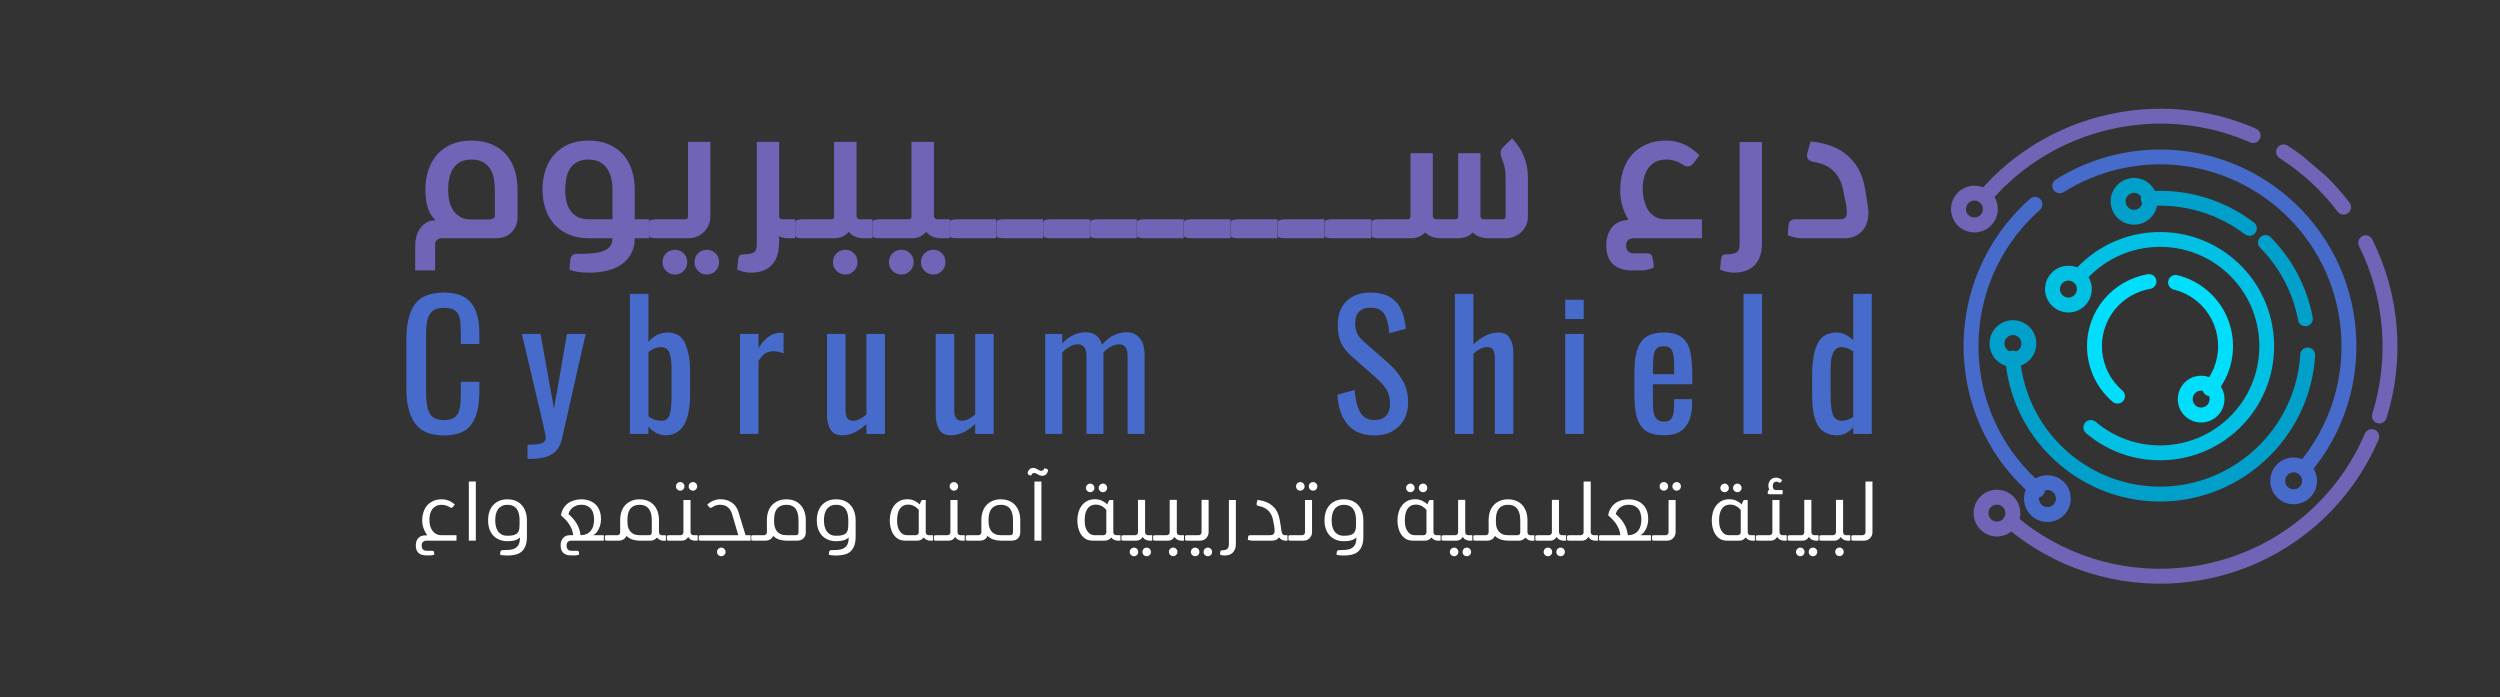 <svg xmlns="http://www.w3.org/2000/svg" xmlns:xlink="http://www.w3.org/1999/xlink" width="746" zoomAndPan="magnify" viewBox="0 0 559.5 156" height="208" preserveAspectRatio="xMidYMid meet" version="1.0"><rect x="0" y="0" width="559.5" height="156" fill="#333333" stroke="none"/><defs><g/><clipPath id="4b9260b34e"><path d="M 448 77 L 519 77 L 519 113 L 448 113 Z M 448 77 " clip-rule="nonzero"/></clipPath><clipPath id="188f46231e"><path d="M 486.957 155.789 L 402.895 84.215 L 474.469 0.156 L 558.531 71.73 Z M 486.957 155.789 " clip-rule="nonzero"/></clipPath><clipPath id="d276e13869"><path d="M 486.957 155.789 L 402.895 84.215 L 474.469 0.156 L 558.531 71.73 Z M 486.957 155.789 " clip-rule="nonzero"/></clipPath><clipPath id="71ea74acdf"><path d="M 505 52 L 518 52 L 518 74 L 505 74 Z M 505 52 " clip-rule="nonzero"/></clipPath><clipPath id="ba88ec1efe"><path d="M 486.957 155.789 L 402.895 84.215 L 474.469 0.156 L 558.531 71.73 Z M 486.957 155.789 " clip-rule="nonzero"/></clipPath><clipPath id="9973fbe061"><path d="M 486.957 155.789 L 402.895 84.215 L 474.469 0.156 L 558.531 71.73 Z M 486.957 155.789 " clip-rule="nonzero"/></clipPath><clipPath id="bfc9cc66bc"><path d="M 479 42 L 506 42 L 506 53 L 479 53 Z M 479 42 " clip-rule="nonzero"/></clipPath><clipPath id="4063cb09cf"><path d="M 486.957 155.789 L 402.895 84.215 L 474.469 0.156 L 558.531 71.73 Z M 486.957 155.789 " clip-rule="nonzero"/></clipPath><clipPath id="c775bd60e2"><path d="M 486.957 155.789 L 402.895 84.215 L 474.469 0.156 L 558.531 71.73 Z M 486.957 155.789 " clip-rule="nonzero"/></clipPath><clipPath id="0a6b3b49a6"><path d="M 445 71 L 456 71 L 456 83 L 445 83 Z M 445 71 " clip-rule="nonzero"/></clipPath><clipPath id="03a815d717"><path d="M 486.957 155.789 L 402.895 84.215 L 474.469 0.156 L 558.531 71.73 Z M 486.957 155.789 " clip-rule="nonzero"/></clipPath><clipPath id="e99242c83d"><path d="M 486.957 155.789 L 402.895 84.215 L 474.469 0.156 L 558.531 71.73 Z M 486.957 155.789 " clip-rule="nonzero"/></clipPath><clipPath id="3c8a1715cf"><path d="M 472 39 L 483 39 L 483 51 L 472 51 Z M 472 39 " clip-rule="nonzero"/></clipPath><clipPath id="9dc8a56d39"><path d="M 486.957 155.789 L 402.895 84.215 L 474.469 0.156 L 558.531 71.73 Z M 486.957 155.789 " clip-rule="nonzero"/></clipPath><clipPath id="2997dbbb6b"><path d="M 486.957 155.789 L 402.895 84.215 L 474.469 0.156 L 558.531 71.73 Z M 486.957 155.789 " clip-rule="nonzero"/></clipPath><clipPath id="43c000e0a7"><path d="M 463 51 L 509 51 L 509 104 L 463 104 Z M 463 51 " clip-rule="nonzero"/></clipPath><clipPath id="1dbb6a40c5"><path d="M 486.957 155.789 L 402.895 84.215 L 474.469 0.156 L 558.531 71.73 Z M 486.957 155.789 " clip-rule="nonzero"/></clipPath><clipPath id="59a90af426"><path d="M 486.957 155.789 L 402.895 84.215 L 474.469 0.156 L 558.531 71.73 Z M 486.957 155.789 " clip-rule="nonzero"/></clipPath><clipPath id="fb3b5366df"><path d="M 457 59 L 469 59 L 469 70 L 457 70 Z M 457 59 " clip-rule="nonzero"/></clipPath><clipPath id="8db99d8193"><path d="M 486.957 155.789 L 402.895 84.215 L 474.469 0.156 L 558.531 71.73 Z M 486.957 155.789 " clip-rule="nonzero"/></clipPath><clipPath id="a847f31016"><path d="M 486.957 155.789 L 402.895 84.215 L 474.469 0.156 L 558.531 71.73 Z M 486.957 155.789 " clip-rule="nonzero"/></clipPath><clipPath id="fa07f96ed9"><path d="M 448 96 L 533 96 L 533 131 L 448 131 Z M 448 96 " clip-rule="nonzero"/></clipPath><clipPath id="2836ec1c90"><path d="M 486.957 155.789 L 402.895 84.215 L 474.469 0.156 L 558.531 71.73 Z M 486.957 155.789 " clip-rule="nonzero"/></clipPath><clipPath id="5294c26c88"><path d="M 486.957 155.789 L 402.895 84.215 L 474.469 0.156 L 558.531 71.73 Z M 486.957 155.789 " clip-rule="nonzero"/></clipPath><clipPath id="ee52357547"><path d="M 527 52 L 537 52 L 537 95 L 527 95 Z M 527 52 " clip-rule="nonzero"/></clipPath><clipPath id="69bcb506c5"><path d="M 486.957 155.789 L 402.895 84.215 L 474.469 0.156 L 558.531 71.73 Z M 486.957 155.789 " clip-rule="nonzero"/></clipPath><clipPath id="947193aed7"><path d="M 486.957 155.789 L 402.895 84.215 L 474.469 0.156 L 558.531 71.73 Z M 486.957 155.789 " clip-rule="nonzero"/></clipPath><clipPath id="fadbb8ed77"><path d="M 509 32 L 527 32 L 527 49 L 509 49 Z M 509 32 " clip-rule="nonzero"/></clipPath><clipPath id="ea1ad2e8f3"><path d="M 486.957 155.789 L 402.895 84.215 L 474.469 0.156 L 558.531 71.73 Z M 486.957 155.789 " clip-rule="nonzero"/></clipPath><clipPath id="621e5a9b12"><path d="M 486.957 155.789 L 402.895 84.215 L 474.469 0.156 L 558.531 71.73 Z M 486.957 155.789 " clip-rule="nonzero"/></clipPath><clipPath id="fd53eddd91"><path d="M 442 24 L 506 24 L 506 46 L 442 46 Z M 442 24 " clip-rule="nonzero"/></clipPath><clipPath id="ded3df9d3d"><path d="M 486.957 155.789 L 402.895 84.215 L 474.469 0.156 L 558.531 71.73 Z M 486.957 155.789 " clip-rule="nonzero"/></clipPath><clipPath id="39b3ee7e38"><path d="M 486.957 155.789 L 402.895 84.215 L 474.469 0.156 L 558.531 71.73 Z M 486.957 155.789 " clip-rule="nonzero"/></clipPath><clipPath id="53eeee1617"><path d="M 441 109 L 453 109 L 453 121 L 441 121 Z M 441 109 " clip-rule="nonzero"/></clipPath><clipPath id="985fe037ca"><path d="M 486.957 155.789 L 402.895 84.215 L 474.469 0.156 L 558.531 71.73 Z M 486.957 155.789 " clip-rule="nonzero"/></clipPath><clipPath id="e42475c439"><path d="M 486.957 155.789 L 402.895 84.215 L 474.469 0.156 L 558.531 71.73 Z M 486.957 155.789 " clip-rule="nonzero"/></clipPath><clipPath id="5027b9cb07"><path d="M 436 41 L 448 41 L 448 53 L 436 53 Z M 436 41 " clip-rule="nonzero"/></clipPath><clipPath id="4bfa18e4f0"><path d="M 486.957 155.789 L 402.895 84.215 L 474.469 0.156 L 558.531 71.73 Z M 486.957 155.789 " clip-rule="nonzero"/></clipPath><clipPath id="621d8ca7dc"><path d="M 486.957 155.789 L 402.895 84.215 L 474.469 0.156 L 558.531 71.73 Z M 486.957 155.789 " clip-rule="nonzero"/></clipPath><clipPath id="d5f3bd227b"><path d="M 459 33 L 528 33 L 528 107 L 459 107 Z M 459 33 " clip-rule="nonzero"/></clipPath><clipPath id="898ed52363"><path d="M 486.957 155.789 L 402.895 84.215 L 474.469 0.156 L 558.531 71.73 Z M 486.957 155.789 " clip-rule="nonzero"/></clipPath><clipPath id="32ca39904b"><path d="M 486.957 155.789 L 402.895 84.215 L 474.469 0.156 L 558.531 71.73 Z M 486.957 155.789 " clip-rule="nonzero"/></clipPath><clipPath id="072630ff4f"><path d="M 439 44 L 458 44 L 458 112 L 439 112 Z M 439 44 " clip-rule="nonzero"/></clipPath><clipPath id="2c71aa705c"><path d="M 486.957 155.789 L 402.895 84.215 L 474.469 0.156 L 558.531 71.73 Z M 486.957 155.789 " clip-rule="nonzero"/></clipPath><clipPath id="63f15458d6"><path d="M 486.957 155.789 L 402.895 84.215 L 474.469 0.156 L 558.531 71.73 Z M 486.957 155.789 " clip-rule="nonzero"/></clipPath><clipPath id="2fcbada682"><path d="M 452 106 L 464 106 L 464 117 L 452 117 Z M 452 106 " clip-rule="nonzero"/></clipPath><clipPath id="585ceff4f1"><path d="M 486.957 155.789 L 402.895 84.215 L 474.469 0.156 L 558.531 71.73 Z M 486.957 155.789 " clip-rule="nonzero"/></clipPath><clipPath id="28402b345b"><path d="M 486.957 155.789 L 402.895 84.215 L 474.469 0.156 L 558.531 71.73 Z M 486.957 155.789 " clip-rule="nonzero"/></clipPath><clipPath id="915bc6ac54"><path d="M 508 102 L 519 102 L 519 113 L 508 113 Z M 508 102 " clip-rule="nonzero"/></clipPath><clipPath id="fadae6c7d2"><path d="M 486.957 155.789 L 402.895 84.215 L 474.469 0.156 L 558.531 71.73 Z M 486.957 155.789 " clip-rule="nonzero"/></clipPath><clipPath id="d7fa8653cd"><path d="M 486.957 155.789 L 402.895 84.215 L 474.469 0.156 L 558.531 71.73 Z M 486.957 155.789 " clip-rule="nonzero"/></clipPath><clipPath id="9bfb4c42f2"><path d="M 485 61 L 500 61 L 500 89 L 485 89 Z M 485 61 " clip-rule="nonzero"/></clipPath><clipPath id="74a3b91a78"><path d="M 486.957 155.789 L 402.895 84.215 L 474.469 0.156 L 558.531 71.73 Z M 486.957 155.789 " clip-rule="nonzero"/></clipPath><clipPath id="dbb2d7dcbb"><path d="M 486.957 155.789 L 402.895 84.215 L 474.469 0.156 L 558.531 71.73 Z M 486.957 155.789 " clip-rule="nonzero"/></clipPath><clipPath id="6e9e8fcaf8"><path d="M 467 61 L 483 61 L 483 91 L 467 91 Z M 467 61 " clip-rule="nonzero"/></clipPath><clipPath id="19c8a029df"><path d="M 486.957 155.789 L 402.895 84.215 L 474.469 0.156 L 558.531 71.73 Z M 486.957 155.789 " clip-rule="nonzero"/></clipPath><clipPath id="a40fb1a93d"><path d="M 486.957 155.789 L 402.895 84.215 L 474.469 0.156 L 558.531 71.73 Z M 486.957 155.789 " clip-rule="nonzero"/></clipPath><clipPath id="196ebb077a"><path d="M 487 84 L 498 84 L 498 95 L 487 95 Z M 487 84 " clip-rule="nonzero"/></clipPath><clipPath id="fbdf286a55"><path d="M 486.957 155.789 L 402.895 84.215 L 474.469 0.156 L 558.531 71.73 Z M 486.957 155.789 " clip-rule="nonzero"/></clipPath><clipPath id="f0992898f0"><path d="M 486.957 155.789 L 402.895 84.215 L 474.469 0.156 L 558.531 71.73 Z M 486.957 155.789 " clip-rule="nonzero"/></clipPath></defs><g clip-path="url(#4b9260b34e)"><g clip-path="url(#188f46231e)"><g clip-path="url(#d276e13869)"><path fill="#00a0cb" d="M 517.539 78.172 C 517.922 78.496 518.156 78.992 518.125 79.535 C 517.121 96.738 503.387 110.75 486.199 112.129 C 467.09 113.66 450.297 99.359 448.762 80.254 C 448.688 79.34 449.371 78.535 450.285 78.461 C 451.199 78.391 452 79.074 452.074 79.984 C 453.469 97.262 468.641 110.195 485.926 108.809 C 501.465 107.562 513.883 94.887 514.793 79.336 C 514.848 78.414 515.637 77.715 516.551 77.777 C 516.93 77.801 517.273 77.945 517.539 78.172 Z M 517.539 78.172 " fill-opacity="1" fill-rule="nonzero"/></g></g></g><g clip-path="url(#71ea74acdf)"><g clip-path="url(#ba88ec1efe)"><g clip-path="url(#9973fbe061)"><path fill="#00a0cb" d="M 508.09 53.008 C 508.121 53.035 508.168 53.074 508.191 53.109 C 513.066 58.051 516.305 64.25 517.582 71.035 C 517.75 71.938 517.16 72.809 516.254 72.977 C 515.352 73.145 514.48 72.555 514.312 71.648 C 513.16 65.527 510.23 59.914 505.828 55.449 C 505.18 54.793 505.191 53.746 505.848 53.098 C 506.461 52.484 507.441 52.453 508.09 53.008 Z M 508.09 53.008 " fill-opacity="1" fill-rule="nonzero"/></g></g></g><g clip-path="url(#bfc9cc66bc)"><g clip-path="url(#4063cb09cf)"><g clip-path="url(#c775bd60e2)"><path fill="#00a0cb" d="M 504.492 49.84 C 505.156 50.406 505.277 51.402 504.738 52.109 C 504.184 52.844 503.141 52.984 502.406 52.434 C 496.238 47.746 488.602 45.512 480.902 46.129 C 479.992 46.199 479.188 45.516 479.113 44.605 C 479.039 43.691 479.727 42.887 480.637 42.816 C 489.152 42.133 497.605 44.602 504.422 49.781 C 504.434 49.805 504.465 49.816 504.492 49.84 Z M 504.492 49.84 " fill-opacity="1" fill-rule="nonzero"/></g></g></g><g clip-path="url(#0a6b3b49a6)"><g clip-path="url(#03a815d717)"><g clip-path="url(#e99242c83d)"><path fill="#00a0cb" d="M 453.891 72.898 C 456.086 74.77 456.352 78.082 454.48 80.277 C 452.613 82.473 449.301 82.738 447.105 80.867 C 444.91 79 444.641 75.688 446.512 73.492 C 448.383 71.297 451.695 71.027 453.891 72.898 Z M 449.27 78.328 C 450.062 79.004 451.262 78.906 451.941 78.113 C 452.617 77.316 452.52 76.117 451.727 75.441 C 450.93 74.762 449.73 74.859 449.055 75.656 C 448.367 76.441 448.465 77.641 449.27 78.328 Z M 449.27 78.328 " fill-opacity="1" fill-rule="nonzero"/></g></g></g><g clip-path="url(#3c8a1715cf)"><g clip-path="url(#9dc8a56d39)"><g clip-path="url(#2997dbbb6b)"><path fill="#00a0cb" d="M 480.988 41.07 C 483.184 42.941 483.449 46.254 481.582 48.449 C 479.711 50.645 476.398 50.91 474.203 49.039 C 472.008 47.172 471.742 43.859 473.609 41.664 C 475.48 39.469 478.793 39.203 480.988 41.07 Z M 476.367 46.5 C 477.164 47.176 478.363 47.082 479.039 46.285 C 479.715 45.488 479.621 44.289 478.824 43.613 C 478.031 42.934 476.828 43.031 476.152 43.828 C 475.465 44.613 475.562 45.816 476.367 46.5 Z M 476.367 46.5 " fill-opacity="1" fill-rule="nonzero"/></g></g></g><g clip-path="url(#43c000e0a7)"><g clip-path="url(#1dbb6a40c5)"><g clip-path="url(#59a90af426)"><path fill="#00c0e4" d="M 499.977 58.016 C 510.703 67.148 512 83.312 502.867 94.039 C 493.734 104.766 477.57 106.062 466.844 96.93 C 466.145 96.332 466.059 95.277 466.656 94.578 C 467.25 93.879 468.309 93.793 469.008 94.387 C 478.344 102.336 492.395 101.211 500.344 91.875 C 508.293 82.539 507.164 68.488 497.828 60.539 C 488.492 52.59 474.434 53.727 466.484 63.062 C 465.891 63.762 464.832 63.848 464.133 63.25 C 463.434 62.652 463.348 61.598 463.945 60.898 C 473.086 50.176 489.25 48.879 499.977 58.016 Z M 499.977 58.016 " fill-opacity="1" fill-rule="nonzero"/></g></g></g><g clip-path="url(#fb3b5366df)"><g clip-path="url(#8db99d8193)"><g clip-path="url(#a847f31016)"><path fill="#00c0e4" d="M 466.305 60.715 C 468.5 62.586 468.766 65.898 466.898 68.094 C 465.027 70.289 461.715 70.555 459.52 68.688 C 457.324 66.816 457.059 63.504 458.926 61.309 C 460.797 59.113 464.109 58.848 466.305 60.715 Z M 461.684 66.145 C 462.477 66.82 463.68 66.727 464.363 65.922 C 465.039 65.125 464.945 63.926 464.148 63.25 C 463.352 62.57 462.152 62.668 461.477 63.465 C 460.781 64.258 460.879 65.461 461.684 66.145 Z M 461.684 66.145 " fill-opacity="1" fill-rule="nonzero"/></g></g></g><g clip-path="url(#fa07f96ed9)"><g clip-path="url(#2836ec1c90)"><g clip-path="url(#5294c26c88)"><path fill="#6f64b6" d="M 531.875 96.445 C 532.422 96.91 532.621 97.676 532.328 98.367 C 530.227 103.289 527.395 107.855 523.906 111.953 C 504.898 134.281 471.273 136.98 448.938 117.961 C 448.238 117.363 448.152 116.309 448.746 115.609 C 449.344 114.906 450.398 114.824 451.102 115.418 C 472.027 133.238 503.555 130.707 521.375 109.781 C 524.648 105.934 527.293 101.656 529.258 97.051 C 529.617 96.211 530.594 95.816 531.445 96.168 C 531.605 96.258 531.754 96.344 531.875 96.445 Z M 531.875 96.445 " fill-opacity="1" fill-rule="nonzero"/></g></g></g><g clip-path="url(#ee52357547)"><g clip-path="url(#69bcb506c5)"><g clip-path="url(#947193aed7)"><path fill="#6f64b6" d="M 530.512 53.059 C 530.68 53.199 530.812 53.375 530.918 53.582 C 537.098 65.883 538.246 80.473 534.09 93.605 C 533.805 94.48 532.871 94.965 532 94.688 C 531.125 94.422 530.648 93.477 530.914 92.602 C 534.816 80.297 533.734 66.613 527.945 55.078 C 527.531 54.25 527.871 53.254 528.684 52.844 C 529.312 52.527 530.02 52.641 530.512 53.059 Z M 530.512 53.059 " fill-opacity="1" fill-rule="nonzero"/></g></g></g><g clip-path="url(#fadbb8ed77)"><g clip-path="url(#ea1ad2e8f3)"><g clip-path="url(#621e5a9b12)"><path fill="#6f64b6" d="M 517.891 36.973 C 520.84 39.484 523.508 42.305 525.82 45.367 C 526.379 46.094 526.23 47.145 525.492 47.695 C 524.766 48.254 523.715 48.105 523.164 47.367 C 519.605 42.668 515.137 38.547 510.16 35.387 C 509.375 34.895 509.16 33.867 509.656 33.094 C 510.148 32.32 511.18 32.094 511.949 32.586 C 514.02 33.902 516.023 35.387 517.891 36.973 Z M 517.891 36.973 " fill-opacity="1" fill-rule="nonzero"/></g></g></g><g clip-path="url(#fd53eddd91)"><g clip-path="url(#ded3df9d3d)"><g clip-path="url(#39b3ee7e38)"><path fill="#6f64b6" d="M 505.332 29.082 C 505.875 29.547 506.074 30.328 505.77 31.02 C 505.395 31.863 504.418 32.242 503.574 31.867 C 483.535 23.02 459.637 28.48 445.445 45.148 C 444.848 45.848 443.793 45.934 443.094 45.336 C 442.395 44.738 442.309 43.684 442.906 42.984 C 458.043 25.203 483.531 19.379 504.906 28.812 C 505.074 28.895 505.211 28.98 505.332 29.082 Z M 505.332 29.082 " fill-opacity="1" fill-rule="nonzero"/></g></g></g><g clip-path="url(#53eeee1617)"><g clip-path="url(#985fe037ca)"><g clip-path="url(#e42475c439)"><path fill="#6f64b6" d="M 450.309 110.852 C 452.504 112.723 452.77 116.035 450.898 118.23 C 449.031 120.426 445.723 120.684 443.527 118.812 C 441.332 116.945 441.066 113.633 442.938 111.438 C 444.805 109.238 448.113 108.984 450.309 110.852 Z M 445.684 116.281 C 446.48 116.957 447.68 116.863 448.359 116.066 C 449.035 115.27 448.938 114.07 448.145 113.395 C 447.348 112.715 446.141 112.805 445.461 113.602 C 444.785 114.395 444.891 115.605 445.684 116.281 Z M 445.684 116.281 " fill-opacity="1" fill-rule="nonzero"/></g></g></g><g clip-path="url(#5027b9cb07)"><g clip-path="url(#4bfa18e4f0)"><g clip-path="url(#621d8ca7dc)"><path fill="#6f64b6" d="M 445.266 42.801 C 447.461 44.672 447.727 47.984 445.859 50.18 C 443.988 52.375 440.676 52.641 438.48 50.773 C 436.285 48.902 436.02 45.59 437.887 43.395 C 439.766 41.207 443.078 40.941 445.266 42.801 Z M 440.645 48.23 C 441.438 48.906 442.641 48.812 443.324 48.008 C 444 47.211 443.906 46.012 443.109 45.336 C 442.312 44.656 441.113 44.754 440.438 45.551 C 439.754 46.352 439.848 47.555 440.645 48.23 Z M 440.645 48.23 " fill-opacity="1" fill-rule="nonzero"/></g></g></g><g clip-path="url(#d5f3bd227b)"><g clip-path="url(#898ed52363)"><g clip-path="url(#32ca39904b)"><path fill="#466bcb" d="M 511.922 43.984 C 530.387 59.707 532.609 87.512 516.895 105.969 C 516.301 106.668 515.242 106.754 514.543 106.156 C 513.844 105.562 513.758 104.504 514.355 103.805 C 528.883 86.742 526.82 61.039 509.758 46.512 C 496.203 34.969 476.957 33.566 461.848 42.992 C 461.074 43.484 460.039 43.242 459.559 42.461 C 459.07 41.688 459.309 40.652 460.09 40.172 C 476.434 29.977 497.27 31.512 511.922 43.984 Z M 511.922 43.984 " fill-opacity="1" fill-rule="nonzero"/></g></g></g><g clip-path="url(#072630ff4f)"><g clip-path="url(#2c71aa705c)"><g clip-path="url(#63f15458d6)"><path fill="#466bcb" d="M 456.504 44.469 C 456.566 44.52 456.617 44.582 456.672 44.641 C 457.281 45.324 457.215 46.387 456.523 46.988 C 455.086 48.254 453.715 49.652 452.457 51.133 C 437.93 68.195 439.992 93.898 457.055 108.426 C 457.754 109.023 457.84 110.078 457.242 110.777 C 456.648 111.48 455.59 111.562 454.891 110.969 C 436.426 95.246 434.203 67.438 449.926 48.977 C 451.277 47.387 452.762 45.871 454.316 44.5 C 454.957 43.941 455.883 43.938 456.504 44.469 Z M 456.504 44.469 " fill-opacity="1" fill-rule="nonzero"/></g></g></g><g clip-path="url(#2fcbada682)"><g clip-path="url(#585ceff4f1)"><g clip-path="url(#28402b345b)"><path fill="#466bcb" d="M 461.602 107.602 C 463.797 109.473 464.062 112.785 462.195 114.98 C 460.324 117.176 457.012 117.441 454.816 115.57 C 452.621 113.703 452.355 110.391 454.227 108.195 C 456.102 106.008 459.406 105.734 461.602 107.602 Z M 456.98 113.031 C 457.777 113.707 458.984 113.617 459.664 112.824 C 460.34 112.027 460.25 110.82 459.445 110.137 C 458.652 109.457 457.449 109.555 456.766 110.359 C 456.09 111.152 456.188 112.355 456.98 113.031 Z M 456.98 113.031 " fill-opacity="1" fill-rule="nonzero"/></g></g></g><g clip-path="url(#915bc6ac54)"><g clip-path="url(#fadae6c7d2)"><g clip-path="url(#d7fa8653cd)"><path fill="#466bcb" d="M 516.707 103.633 C 518.902 105.5 519.172 108.812 517.301 111.008 C 515.43 113.207 512.117 113.473 509.922 111.602 C 507.727 109.73 507.461 106.418 509.332 104.223 C 511.207 102.035 514.512 101.762 516.707 103.633 Z M 512.086 109.059 C 512.883 109.738 514.082 109.641 514.766 108.836 C 515.445 108.043 515.348 106.84 514.551 106.164 C 513.758 105.488 512.559 105.582 511.879 106.379 C 511.195 107.184 511.293 108.383 512.086 109.059 Z M 512.086 109.059 " fill-opacity="1" fill-rule="nonzero"/></g></g></g><g clip-path="url(#9bfb4c42f2)"><g clip-path="url(#74a3b91a78)"><g clip-path="url(#dbb2d7dcbb)"><path fill="#00defc" d="M 494.008 65.023 C 500.871 70.867 501.703 81.207 495.859 88.07 C 495.262 88.77 494.207 88.855 493.504 88.258 C 492.805 87.664 492.719 86.605 493.316 85.906 C 497.969 80.445 497.305 72.203 491.844 67.551 C 490.277 66.219 488.48 65.301 486.492 64.812 C 485.598 64.605 485.051 63.707 485.27 62.801 C 485.488 61.914 486.387 61.367 487.281 61.578 C 489.797 62.199 492.047 63.355 494.008 65.023 Z M 494.008 65.023 " fill-opacity="1" fill-rule="nonzero"/></g></g></g><g clip-path="url(#6e9e8fcaf8)"><g clip-path="url(#19c8a029df)"><g clip-path="url(#a40fb1a93d)"><path fill="#00defc" d="M 482.027 61.742 C 482.312 61.984 482.527 62.328 482.59 62.727 C 482.742 63.633 482.137 64.488 481.23 64.641 C 478.227 65.156 475.484 66.711 473.512 69.027 C 468.859 74.492 469.523 82.734 474.984 87.387 C 475.684 87.98 475.77 89.039 475.172 89.738 C 474.578 90.438 473.52 90.523 472.82 89.926 C 465.957 84.082 465.129 73.746 470.973 66.883 C 473.453 63.969 476.895 62.008 480.676 61.367 C 481.168 61.277 481.664 61.434 482.027 61.742 Z M 482.027 61.742 " fill-opacity="1" fill-rule="nonzero"/></g></g></g><g clip-path="url(#196ebb077a)"><g clip-path="url(#fbdf286a55)"><g clip-path="url(#f0992898f0)"><path fill="#00defc" d="M 496.008 85.336 C 498.203 87.207 498.469 90.52 496.602 92.715 C 494.73 94.91 491.418 95.176 489.223 93.305 C 487.027 91.438 486.762 88.125 488.633 85.93 C 490.5 83.734 493.812 83.465 496.008 85.336 Z M 491.387 90.766 C 492.184 91.441 493.383 91.344 494.059 90.551 C 494.738 89.754 494.641 88.555 493.844 87.879 C 493.051 87.199 491.848 87.297 491.172 88.094 C 490.496 88.887 490.59 90.086 491.387 90.766 Z M 491.387 90.766 " fill-opacity="1" fill-rule="nonzero"/></g></g></g><g fill="#6f64b6" fill-opacity="1"><g transform="translate(90.799, 53.319)"><g><path d="M 18.578 -4.203 C 18.828 -4.203 19.086 -4.25 19.359 -4.344 C 19.641 -4.445 19.836 -4.582 19.953 -4.75 L 19.953 -10.875 C 19.953 -11.789 19.867 -12.656 19.703 -13.469 C 19.535 -14.289 19.25 -15.004 18.844 -15.609 C 18.438 -16.223 17.898 -16.707 17.234 -17.062 C 16.566 -17.426 15.734 -17.609 14.734 -17.609 C 13.766 -17.609 12.945 -17.438 12.281 -17.094 C 11.613 -16.75 11.07 -16.27 10.656 -15.656 C 10.238 -15.039 9.941 -14.32 9.766 -13.5 C 9.586 -12.688 9.5 -11.812 9.5 -10.875 C 9.5 -9.977 9.586 -9.129 9.766 -8.328 C 9.941 -7.523 10.238 -6.816 10.656 -6.203 C 11.07 -5.586 11.613 -5.098 12.281 -4.734 C 12.945 -4.379 13.766 -4.203 14.734 -4.203 Z M 6.578 7.203 L 2.125 7.203 L 2.125 1.5 C 2.125 0.883 2.207 0.266 2.375 -0.359 C 2.539 -0.984 2.789 -1.551 3.125 -2.062 C 3.457 -2.57 3.879 -3.008 4.391 -3.375 C 4.898 -3.738 5.504 -3.945 6.203 -4 C 6.254 -4 6.336 -4 6.453 -4 C 6.566 -4 6.633 -4.016 6.656 -4.047 C 5.938 -4.68 5.379 -5.566 4.984 -6.703 C 4.598 -7.836 4.406 -9.238 4.406 -10.906 C 4.406 -12.488 4.629 -13.945 5.078 -15.281 C 5.523 -16.613 6.176 -17.766 7.031 -18.734 C 7.895 -19.711 8.973 -20.477 10.266 -21.031 C 11.555 -21.582 13.035 -21.859 14.703 -21.859 C 16.367 -21.859 17.844 -21.594 19.125 -21.062 C 20.414 -20.539 21.5 -19.801 22.375 -18.844 C 23.25 -17.883 23.91 -16.723 24.359 -15.359 C 24.805 -14.004 25.031 -12.508 25.031 -10.875 L 25.031 -4.875 C 25.031 -3.406 24.582 -2.223 23.688 -1.328 C 22.801 -0.441 21.625 0 20.156 0 L 8.203 0 C 7.734 0 7.344 0.113 7.031 0.344 C 6.727 0.582 6.578 0.969 6.578 1.5 Z M 6.578 7.203 "/></g></g></g><g fill="#6f64b6" fill-opacity="1"><g transform="translate(119.99, 53.319)"><g><path d="M 11.75 -4.25 L 17.078 -4.25 L 17.078 -10.906 C 17.078 -11.82 16.977 -12.68 16.781 -13.484 C 16.582 -14.297 16.273 -15.004 15.859 -15.609 C 15.441 -16.223 14.895 -16.707 14.219 -17.062 C 13.539 -17.426 12.703 -17.609 11.703 -17.609 C 10.703 -17.609 9.867 -17.426 9.203 -17.062 C 8.535 -16.707 8 -16.219 7.594 -15.594 C 7.195 -14.969 6.914 -14.238 6.75 -13.406 C 6.582 -12.57 6.5 -11.695 6.5 -10.781 C 6.5 -9.926 6.586 -9.102 6.766 -8.312 C 6.941 -7.52 7.234 -6.82 7.641 -6.219 C 8.047 -5.625 8.582 -5.145 9.25 -4.781 C 9.914 -4.426 10.75 -4.25 11.75 -4.25 Z M 17.078 0 L 11.781 0 C 10.176 0 8.727 -0.258 7.438 -0.781 C 6.145 -1.312 5.051 -2.055 4.156 -3.016 C 3.27 -3.973 2.594 -5.125 2.125 -6.469 C 1.656 -7.82 1.422 -9.301 1.422 -10.906 C 1.422 -12.457 1.641 -13.906 2.078 -15.25 C 2.523 -16.602 3.188 -17.766 4.062 -18.734 C 4.938 -19.711 6.008 -20.477 7.281 -21.031 C 8.562 -21.582 10.051 -21.859 11.75 -21.859 C 13.383 -21.859 14.836 -21.594 16.109 -21.062 C 17.391 -20.539 18.473 -19.801 19.359 -18.844 C 20.254 -17.883 20.926 -16.727 21.375 -15.375 C 21.832 -14.031 22.062 -12.539 22.062 -10.906 L 22.062 -4.25 L 25.312 -4.25 L 25.312 0 L 22.062 0 C 22.062 1.25 21.816 2.352 21.328 3.312 C 20.848 4.27 20.172 5.07 19.297 5.719 C 18.422 6.375 17.359 6.867 16.109 7.203 C 14.859 7.535 13.473 7.703 11.953 7.703 C 10.898 7.703 10.004 7.641 9.266 7.516 C 8.523 7.391 7.922 7.227 7.453 7.031 L 7.656 4.781 C 7.738 3.926 8.238 3.5 9.156 3.5 C 10.406 3.5 11.52 3.457 12.5 3.375 C 13.488 3.289 14.32 3.125 15 2.875 C 15.688 2.625 16.203 2.27 16.547 1.812 C 16.898 1.352 17.078 0.75 17.078 0 Z M 17.078 0 "/></g></g></g><g fill="#6f64b6" fill-opacity="1"><g transform="translate(147.099, 53.319)"><g><path d="M -0.172 0 C -0.473 0 -0.82 -0.031 -1.219 -0.094 C -1.625 -0.164 -1.828 -0.367 -1.828 -0.703 L -1.828 -3.547 C -1.828 -3.848 -1.625 -4.039 -1.219 -4.125 C -0.82 -4.207 -0.473 -4.25 -0.172 -4.25 L 6.25 -4.25 C 6.664 -4.25 6.875 -4.457 6.875 -4.875 L 6.875 -21.562 L 11.875 -21.562 L 11.875 -4.875 C 11.875 -4.207 11.75 -3.57 11.5 -2.969 C 11.25 -2.375 10.906 -1.863 10.469 -1.438 C 10.039 -1.008 9.523 -0.66 8.922 -0.391 C 8.328 -0.129 7.695 0 7.031 0 Z M 11.125 8.125 C 10.344 8.125 9.68 7.852 9.141 7.312 C 8.598 6.77 8.328 6.125 8.328 5.375 C 8.328 4.562 8.598 3.891 9.141 3.359 C 9.68 2.836 10.344 2.578 11.125 2.578 C 11.875 2.578 12.508 2.836 13.031 3.359 C 13.562 3.891 13.828 4.562 13.828 5.375 C 13.828 6.125 13.562 6.77 13.031 7.312 C 12.508 7.852 11.875 8.125 11.125 8.125 Z M 4 8.125 C 3.195 8.125 2.523 7.852 1.984 7.312 C 1.441 6.77 1.172 6.125 1.172 5.375 C 1.172 4.562 1.441 3.891 1.984 3.359 C 2.523 2.836 3.195 2.578 4 2.578 C 4.75 2.578 5.383 2.836 5.906 3.359 C 6.438 3.891 6.703 4.562 6.703 5.375 C 6.703 6.125 6.438 6.77 5.906 7.312 C 5.383 7.852 4.75 8.125 4 8.125 Z M 4 8.125 "/></g></g></g><g fill="#6f64b6" fill-opacity="1"><g transform="translate(164.214, 53.319)"><g><path d="M 10.156 -4.953 C 10.156 -4.734 10.223 -4.562 10.359 -4.438 C 10.504 -4.312 10.688 -4.25 10.906 -4.25 L 13.734 -4.25 L 13.734 0 L 12.281 0 C 11.926 0 11.566 -0.023 11.203 -0.078 C 10.836 -0.141 10.488 -0.266 10.156 -0.453 C 10.156 -0.266 10.156 -0.02 10.156 0.281 C 10.156 0.594 10.148 0.906 10.141 1.219 C 10.129 1.539 10.109 1.844 10.078 2.125 C 10.047 2.406 10.02 2.629 10 2.797 C 9.75 4.316 9.109 5.516 8.078 6.391 C 7.047 7.266 5.617 7.703 3.797 7.703 C 3.266 7.703 2.738 7.641 2.219 7.516 C 1.707 7.391 1.219 7.219 0.75 7 L 1 4.75 C 1.051 4.195 1.207 3.863 1.469 3.75 C 1.738 3.633 2.066 3.578 2.453 3.578 C 3.348 3.578 4.02 3.445 4.469 3.188 C 4.926 2.926 5.156 2.281 5.156 1.25 L 5.156 -21.562 L 10.156 -21.562 Z M 10.156 -4.953 "/></g></g></g><g fill="#6f64b6" fill-opacity="1"><g transform="translate(179.789, 53.319)"><g><path d="M 9.406 8.125 C 8.633 8.125 7.977 7.852 7.438 7.312 C 6.895 6.77 6.625 6.125 6.625 5.375 C 6.625 4.562 6.895 3.891 7.438 3.359 C 7.977 2.836 8.633 2.578 9.406 2.578 C 10.156 2.578 10.797 2.836 11.328 3.359 C 11.859 3.891 12.125 4.562 12.125 5.375 C 12.125 6.125 11.859 6.77 11.328 7.312 C 10.797 7.852 10.156 8.125 9.406 8.125 Z M -0.172 0 C -0.473 0 -0.82 -0.031 -1.219 -0.094 C -1.625 -0.164 -1.828 -0.367 -1.828 -0.703 L -1.828 -3.547 C -1.828 -3.848 -1.625 -4.039 -1.219 -4.125 C -0.82 -4.207 -0.473 -4.25 -0.172 -4.25 L 6.281 -4.25 C 6.676 -4.25 6.875 -4.457 6.875 -4.875 L 6.875 -21.562 L 11.906 -21.562 L 11.906 -5 C 11.906 -4.77 11.973 -4.586 12.109 -4.453 C 12.254 -4.316 12.438 -4.25 12.656 -4.25 L 15.453 -4.25 L 15.453 0 L 13.406 0 C 12.789 0 12.195 -0.113 11.625 -0.344 C 11.062 -0.582 10.57 -0.941 10.156 -1.422 C 9.32 -0.473 8.281 0 7.031 0 Z M -0.172 0 "/></g></g></g><g fill="#6f64b6" fill-opacity="1"><g transform="translate(197.112, 53.319)"><g><path d="M -0.172 0 C -0.473 0 -0.832 -0.031 -1.25 -0.094 C -1.664 -0.164 -1.875 -0.367 -1.875 -0.703 L -1.875 -3.547 C -1.875 -3.848 -1.664 -4.039 -1.25 -4.125 C -0.832 -4.207 -0.473 -4.25 -0.172 -4.25 L 6.25 -4.25 C 6.664 -4.25 6.875 -4.457 6.875 -4.875 L 6.875 -21.562 L 11.906 -21.562 L 11.906 -5 C 11.906 -4.77 11.973 -4.586 12.109 -4.453 C 12.254 -4.316 12.438 -4.25 12.656 -4.25 L 15.453 -4.25 L 15.453 0 L 13.406 0 C 12.77 0 12.172 -0.113 11.609 -0.344 C 11.055 -0.582 10.57 -0.941 10.156 -1.422 C 9.32 -0.473 8.281 0 7.031 0 Z M 11.781 8.125 C 11.008 8.125 10.352 7.852 9.812 7.312 C 9.27 6.77 9 6.125 9 5.375 C 9 4.562 9.27 3.891 9.812 3.359 C 10.352 2.836 11.008 2.578 11.781 2.578 C 12.531 2.578 13.164 2.836 13.688 3.359 C 14.219 3.891 14.484 4.562 14.484 5.375 C 14.484 6.125 14.219 6.77 13.688 7.312 C 13.164 7.852 12.531 8.125 11.781 8.125 Z M 4.625 8.125 C 3.844 8.125 3.18 7.852 2.641 7.312 C 2.098 6.77 1.828 6.125 1.828 5.375 C 1.828 4.562 2.098 3.891 2.641 3.359 C 3.18 2.836 3.844 2.578 4.625 2.578 C 5.375 2.578 6.02 2.836 6.562 3.359 C 7.102 3.891 7.375 4.562 7.375 5.375 C 7.375 6.125 7.102 6.77 6.562 7.312 C 6.02 7.852 5.375 8.125 4.625 8.125 Z M 4.625 8.125 "/></g></g></g><g fill="#6f64b6" fill-opacity="1"><g transform="translate(214.311, 53.319)"><g><path d="M -0.172 0 C -0.473 0 -0.82 -0.031 -1.219 -0.094 C -1.625 -0.164 -1.828 -0.367 -1.828 -0.703 L -1.828 -3.547 C -1.828 -3.848 -1.625 -4.039 -1.219 -4.125 C -0.82 -4.207 -0.473 -4.25 -0.172 -4.25 L 8.625 -4.25 L 8.625 0 Z M -0.172 0 "/></g></g></g><g fill="#6f64b6" fill-opacity="1"><g transform="translate(224.805, 53.319)"><g><path d="M -0.172 0 C -0.473 0 -0.82 -0.031 -1.219 -0.094 C -1.625 -0.164 -1.828 -0.367 -1.828 -0.703 L -1.828 -3.547 C -1.828 -3.848 -1.625 -4.039 -1.219 -4.125 C -0.82 -4.207 -0.473 -4.25 -0.172 -4.25 L 8.625 -4.25 L 8.625 0 Z M -0.172 0 "/></g></g></g><g fill="#6f64b6" fill-opacity="1"><g transform="translate(235.299, 53.319)"><g><path d="M -0.172 0 C -0.473 0 -0.82 -0.031 -1.219 -0.094 C -1.625 -0.164 -1.828 -0.367 -1.828 -0.703 L -1.828 -3.547 C -1.828 -3.848 -1.625 -4.039 -1.219 -4.125 C -0.82 -4.207 -0.473 -4.25 -0.172 -4.25 L 8.625 -4.25 L 8.625 0 Z M -0.172 0 "/></g></g></g><g fill="#6f64b6" fill-opacity="1"><g transform="translate(245.794, 53.319)"><g><path d="M -0.172 0 C -0.473 0 -0.82 -0.031 -1.219 -0.094 C -1.625 -0.164 -1.828 -0.367 -1.828 -0.703 L -1.828 -3.547 C -1.828 -3.848 -1.625 -4.039 -1.219 -4.125 C -0.82 -4.207 -0.473 -4.25 -0.172 -4.25 L 8.625 -4.25 L 8.625 0 Z M -0.172 0 "/></g></g></g><g fill="#6f64b6" fill-opacity="1"><g transform="translate(256.288, 53.319)"><g><path d="M -0.172 0 C -0.473 0 -0.82 -0.031 -1.219 -0.094 C -1.625 -0.164 -1.828 -0.367 -1.828 -0.703 L -1.828 -3.547 C -1.828 -3.848 -1.625 -4.039 -1.219 -4.125 C -0.82 -4.207 -0.473 -4.25 -0.172 -4.25 L 8.625 -4.25 L 8.625 0 Z M -0.172 0 "/></g></g></g><g fill="#6f64b6" fill-opacity="1"><g transform="translate(266.783, 53.319)"><g><path d="M -0.172 0 C -0.473 0 -0.82 -0.031 -1.219 -0.094 C -1.625 -0.164 -1.828 -0.367 -1.828 -0.703 L -1.828 -3.547 C -1.828 -3.848 -1.625 -4.039 -1.219 -4.125 C -0.82 -4.207 -0.473 -4.25 -0.172 -4.25 L 8.625 -4.25 L 8.625 0 Z M -0.172 0 "/></g></g></g><g fill="#6f64b6" fill-opacity="1"><g transform="translate(277.277, 53.319)"><g><path d="M -0.172 0 C -0.473 0 -0.82 -0.031 -1.219 -0.094 C -1.625 -0.164 -1.828 -0.367 -1.828 -0.703 L -1.828 -3.547 C -1.828 -3.848 -1.625 -4.039 -1.219 -4.125 C -0.82 -4.207 -0.473 -4.25 -0.172 -4.25 L 8.625 -4.25 L 8.625 0 Z M -0.172 0 "/></g></g></g><g fill="#6f64b6" fill-opacity="1"><g transform="translate(287.771, 53.319)"><g><path d="M -0.172 0 C -0.473 0 -0.82 -0.031 -1.219 -0.094 C -1.625 -0.164 -1.828 -0.367 -1.828 -0.703 L -1.828 -3.547 C -1.828 -3.848 -1.625 -4.039 -1.219 -4.125 C -0.82 -4.207 -0.473 -4.25 -0.172 -4.25 L 8.625 -4.25 L 8.625 0 Z M -0.172 0 "/></g></g></g><g fill="#6f64b6" fill-opacity="1"><g transform="translate(298.266, 53.319)"><g><path d="M -0.172 0 C -0.473 0 -0.82 -0.031 -1.219 -0.094 C -1.625 -0.164 -1.828 -0.367 -1.828 -0.703 L -1.828 -3.547 C -1.828 -3.848 -1.625 -4.039 -1.219 -4.125 C -0.82 -4.207 -0.473 -4.25 -0.172 -4.25 L 8.625 -4.25 L 8.625 0 Z M -0.172 0 "/></g></g></g><g fill="#6f64b6" fill-opacity="1"><g transform="translate(308.76, 53.319)"><g><path d="M 28.188 -13.703 C 28.188 -15.172 27.938 -16.461 27.438 -17.578 C 27.219 -18.129 27.094 -18.641 27.062 -19.109 C 27.039 -19.586 27.25 -20.035 27.688 -20.453 L 29.641 -22.359 C 32.004 -19.859 33.188 -16.973 33.188 -13.703 L 33.188 -4.875 C 33.188 -4.207 33.062 -3.57 32.812 -2.969 C 32.562 -2.375 32.211 -1.863 31.766 -1.438 C 31.328 -1.008 30.805 -0.66 30.203 -0.391 C 29.609 -0.129 28.977 0 28.312 0 L 24.312 0 C 23.676 0 23.051 -0.102 22.438 -0.312 C 21.832 -0.52 21.289 -0.848 20.812 -1.297 C 20.008 -0.43 18.957 0 17.656 0 L 13.734 0 C 13.066 0 12.426 -0.094 11.812 -0.281 C 11.207 -0.477 10.672 -0.816 10.203 -1.297 C 9.367 -0.43 8.312 0 7.031 0 L -0.172 0 C -0.473 0 -0.82 -0.031 -1.219 -0.094 C -1.625 -0.164 -1.828 -0.367 -1.828 -0.703 L -1.828 -3.547 C -1.828 -3.848 -1.625 -4.039 -1.219 -4.125 C -0.82 -4.207 -0.473 -4.25 -0.172 -4.25 L 6.25 -4.25 C 6.688 -4.25 6.906 -4.457 6.906 -4.875 L 6.906 -19.031 L 11.906 -19.031 L 11.906 -4.953 C 11.906 -4.734 11.984 -4.562 12.141 -4.438 C 12.297 -4.312 12.484 -4.25 12.703 -4.25 L 16.906 -4.25 C 17.352 -4.25 17.578 -4.457 17.578 -4.875 L 17.578 -19.031 L 22.562 -19.031 L 22.562 -4.953 C 22.562 -4.734 22.629 -4.562 22.766 -4.438 C 22.91 -4.312 23.094 -4.25 23.312 -4.25 L 27.531 -4.25 C 27.969 -4.25 28.188 -4.457 28.188 -4.875 Z M 28.188 -13.703 "/></g></g></g><g fill="#6f64b6" fill-opacity="1"><g transform="translate(346.612, 53.319)"><g/></g></g><g fill="#6f64b6" fill-opacity="1"><g transform="translate(358.231, 53.319)"><g><path d="M 1.25 1.578 C 1.25 0.273 1.523 -0.852 2.078 -1.812 C 2.641 -2.77 3.473 -3.441 4.578 -3.828 C 4.797 -3.891 5.066 -3.945 5.391 -4 C 5.711 -4.051 5.984 -4.102 6.203 -4.156 C 4.984 -6.133 4.375 -8.332 4.375 -10.75 C 4.375 -12.301 4.586 -13.754 5.016 -15.109 C 5.441 -16.473 6.086 -17.656 6.953 -18.656 C 7.816 -19.656 8.895 -20.438 10.188 -21 C 11.477 -21.57 12.969 -21.859 14.656 -21.859 C 17.406 -21.859 19.891 -20.766 22.109 -18.578 L 20.812 -16.859 C 20.406 -16.336 19.953 -16.078 19.453 -16.078 C 19.055 -16.078 18.664 -16.227 18.281 -16.531 C 17.164 -17.25 15.957 -17.609 14.656 -17.609 C 13.707 -17.609 12.898 -17.426 12.234 -17.062 C 11.578 -16.707 11.039 -16.227 10.625 -15.625 C 10.207 -15.031 9.898 -14.336 9.703 -13.547 C 9.504 -12.766 9.406 -11.941 9.406 -11.078 C 9.406 -9.742 9.641 -8.484 10.109 -7.297 C 10.586 -6.117 11.367 -5.238 12.453 -4.656 C 13.035 -4.383 13.754 -4.25 14.609 -4.25 L 22.656 -4.25 L 22.656 0 L 7.328 0 C 6.859 0 6.469 0.133 6.156 0.406 C 5.852 0.688 5.703 1.094 5.703 1.625 C 5.703 2.789 6.258 3.375 7.375 3.375 L 10.453 3.375 C 10.754 3.375 11.004 3.445 11.203 3.594 C 11.398 3.75 11.523 3.977 11.578 4.281 C 11.66 4.645 11.723 4.953 11.766 5.203 C 11.805 5.453 11.852 5.91 11.906 6.578 C 10.883 6.992 9.984 7.203 9.203 7.203 L 6.953 7.203 C 5.117 7.203 3.707 6.723 2.719 5.766 C 1.738 4.805 1.25 3.41 1.25 1.578 Z M 1.25 1.578 "/></g></g></g><g fill="#6f64b6" fill-opacity="1"><g transform="translate(384.174, 53.319)"><g><path d="M 3.797 7.703 C 3.316 7.703 2.828 7.645 2.328 7.531 C 1.828 7.426 1.301 7.25 0.75 7 L 1 4.75 C 1.051 4.195 1.203 3.863 1.453 3.75 C 1.703 3.633 2.023 3.578 2.422 3.578 C 3.305 3.578 3.984 3.445 4.453 3.188 C 4.922 2.926 5.156 2.281 5.156 1.25 L 5.156 -21.531 L 10.156 -21.531 L 10.156 1.25 C 10.156 3.219 9.629 4.785 8.578 5.953 C 7.523 7.117 5.93 7.703 3.797 7.703 Z M 3.797 7.703 "/></g></g></g><g fill="#6f64b6" fill-opacity="1"><g transform="translate(398.957, 53.319)"><g><path d="M 4.203 0 C 3.316 0 2.289 -0.223 1.125 -0.672 L 1.328 -3.047 C 1.391 -3.461 1.551 -3.766 1.812 -3.953 C 2.07 -4.148 2.398 -4.25 2.797 -4.25 L 12.953 -4.25 C 13.367 -4.25 13.707 -4.359 13.969 -4.578 C 14.227 -4.797 14.359 -5.129 14.359 -5.578 C 14.359 -6.41 14.27 -7.223 14.094 -8.016 C 13.914 -8.805 13.754 -9.602 13.609 -10.406 C 13.305 -12.289 12.613 -13.789 11.531 -14.906 C 10.445 -16.02 8.945 -16.742 7.031 -17.078 C 6.531 -17.129 6.113 -17.312 5.781 -17.625 C 5.445 -17.945 5.352 -18.391 5.5 -18.953 C 5.551 -19.172 5.617 -19.426 5.703 -19.719 C 5.785 -20.008 5.867 -20.305 5.953 -20.609 C 6.066 -20.941 6.176 -21.289 6.281 -21.656 C 9.781 -21.344 12.57 -20.254 14.656 -18.391 C 16.738 -16.535 18.016 -14 18.484 -10.781 C 18.484 -10.758 18.52 -10.531 18.594 -10.094 C 18.664 -9.664 18.75 -9.172 18.844 -8.609 C 18.938 -8.055 19.02 -7.504 19.094 -6.953 C 19.164 -6.398 19.203 -5.969 19.203 -5.656 C 19.172 -3.883 18.66 -2.5 17.672 -1.5 C 16.691 -0.5 15.461 0 13.984 0 Z M 4.203 0 "/></g></g></g><g fill="#6f64b6" fill-opacity="1"><g transform="translate(421.617, 53.319)"><g/></g></g><g fill="#466bcb" fill-opacity="1"><g transform="translate(89.088, 97.107)"><g><path d="M 10.297 0.344 C 7.203 0.344 5.02 -0.578 3.75 -2.422 C 2.488 -4.266 1.859 -6.812 1.859 -10.062 L 1.859 -21.125 C 1.859 -24.562 2.477 -27.172 3.719 -28.953 C 4.957 -30.734 7.148 -31.625 10.297 -31.625 C 13.109 -31.625 15.125 -30.859 16.344 -29.328 C 17.57 -27.805 18.188 -25.566 18.188 -22.609 L 18.188 -20.125 L 14.047 -20.125 L 14.047 -22.328 C 14.047 -23.773 13.977 -24.883 13.844 -25.656 C 13.719 -26.438 13.391 -27.055 12.859 -27.516 C 12.336 -27.984 11.492 -28.219 10.328 -28.219 C 9.141 -28.219 8.254 -27.961 7.672 -27.453 C 7.098 -26.953 6.719 -26.254 6.531 -25.359 C 6.352 -24.473 6.266 -23.285 6.266 -21.797 L 6.266 -9.359 C 6.266 -7.766 6.395 -6.516 6.656 -5.609 C 6.914 -4.703 7.332 -4.055 7.906 -3.672 C 8.488 -3.285 9.297 -3.094 10.328 -3.094 C 11.441 -3.094 12.27 -3.336 12.812 -3.828 C 13.352 -4.316 13.691 -4.988 13.828 -5.844 C 13.973 -6.695 14.047 -7.859 14.047 -9.328 L 14.047 -11.656 L 18.188 -11.656 L 18.188 -9.328 C 18.188 -6.203 17.598 -3.805 16.422 -2.141 C 15.254 -0.484 13.211 0.344 10.297 0.344 Z M 10.297 0.344 "/></g></g></g><g fill="#466bcb" fill-opacity="1"><g transform="translate(116.325, 97.107)"><g><path d="M 1.734 2.438 C 3.285 2.438 4.352 2.316 4.938 2.078 C 5.52 1.848 5.812 1.414 5.812 0.781 C 5.812 0.469 5.523 -0.898 4.953 -3.328 L 0.469 -22.375 L 4.641 -22.375 L 7.656 -5.656 L 10.562 -22.375 L 14.75 -22.375 L 9.406 1.234 C 9.039 2.805 8.273 3.926 7.109 4.594 C 5.953 5.27 4.332 5.609 2.25 5.609 L 1.734 5.609 Z M 1.734 2.438 "/></g></g></g><g fill="#466bcb" fill-opacity="1"><g transform="translate(138.803, 97.107)"><g><path d="M 10.094 0.312 C 8.758 0.312 7.5 -0.332 6.312 -1.625 L 6.312 0 L 2.172 0 L 2.172 -31.344 L 6.312 -31.344 L 6.312 -20.594 C 7.52 -21.988 8.926 -22.688 10.531 -22.688 C 12.562 -22.688 13.922 -21.812 14.609 -20.062 C 15.297 -18.32 15.641 -16.395 15.641 -14.281 L 15.641 -8.859 C 15.641 -2.742 13.789 0.312 10.094 0.312 Z M 9.25 -2.938 C 10.207 -2.938 10.82 -3.422 11.094 -4.391 C 11.363 -5.359 11.5 -6.848 11.5 -8.859 L 11.5 -14.281 C 11.5 -15.938 11.344 -17.207 11.031 -18.094 C 10.719 -18.977 10.07 -19.422 9.094 -19.422 C 8.188 -19.422 7.258 -19.051 6.312 -18.312 L 6.312 -3.953 C 7.156 -3.273 8.133 -2.938 9.25 -2.938 Z M 9.25 -2.938 "/></g></g></g><g fill="#466bcb" fill-opacity="1"><g transform="translate(163.409, 97.107)"><g><path d="M 2.203 -22.375 L 6.344 -22.375 L 6.344 -19.203 C 7.125 -20.461 7.922 -21.348 8.734 -21.859 C 9.547 -22.379 10.398 -22.641 11.297 -22.641 C 11.535 -22.641 11.754 -22.629 11.953 -22.609 L 11.953 -18.031 C 11.129 -18.344 10.367 -18.5 9.672 -18.5 C 9.004 -18.5 8.406 -18.336 7.875 -18.016 C 7.344 -17.691 6.832 -17.129 6.344 -16.328 L 6.344 0 L 2.203 0 Z M 2.203 -22.375 "/></g></g></g><g fill="#466bcb" fill-opacity="1"><g transform="translate(183.141, 97.107)"><g><path d="M 5.297 0.312 C 4.086 0.312 3.223 -0.125 2.703 -1 C 2.191 -1.883 1.938 -2.969 1.938 -4.25 L 1.938 -22.375 L 6.078 -22.375 L 6.078 -5.5 C 6.078 -4.645 6.203 -4.004 6.453 -3.578 C 6.711 -3.148 7.18 -2.938 7.859 -2.938 C 8.68 -2.938 9.648 -3.398 10.766 -4.328 L 10.766 -22.375 L 14.906 -22.375 L 14.906 0 L 10.766 0 L 10.766 -2.203 C 8.984 -0.523 7.16 0.312 5.297 0.312 Z M 5.297 0.312 "/></g></g></g><g fill="#466bcb" fill-opacity="1"><g transform="translate(207.477, 97.107)"><g><path d="M 5.297 0.312 C 4.086 0.312 3.223 -0.125 2.703 -1 C 2.191 -1.883 1.938 -2.969 1.938 -4.25 L 1.938 -22.375 L 6.078 -22.375 L 6.078 -5.5 C 6.078 -4.645 6.203 -4.004 6.453 -3.578 C 6.711 -3.148 7.18 -2.938 7.859 -2.938 C 8.68 -2.938 9.648 -3.398 10.766 -4.328 L 10.766 -22.375 L 14.906 -22.375 L 14.906 0 L 10.766 0 L 10.766 -2.203 C 8.984 -0.523 7.16 0.312 5.297 0.312 Z M 5.297 0.312 "/></g></g></g><g fill="#466bcb" fill-opacity="1"><g transform="translate(231.812, 97.107)"><g><path d="M 2.094 -22.375 L 5.922 -22.375 L 5.922 -20.234 C 6.672 -21.066 7.488 -21.691 8.375 -22.109 C 9.27 -22.535 10.207 -22.75 11.188 -22.75 C 13.094 -22.75 14.305 -21.812 14.828 -19.938 C 16.367 -21.812 18.223 -22.75 20.391 -22.75 C 21.555 -22.75 22.504 -22.32 23.234 -21.469 C 23.973 -20.625 24.344 -19.328 24.344 -17.578 L 24.344 0 L 20.547 0 L 20.547 -17.297 C 20.547 -18.328 20.379 -19.039 20.047 -19.438 C 19.711 -19.844 19.234 -20.047 18.609 -20.047 C 18.047 -20.047 17.453 -19.883 16.828 -19.562 C 16.211 -19.238 15.648 -18.797 15.141 -18.234 L 15.141 0 L 11.344 0 L 11.344 -17.297 C 11.344 -18.328 11.172 -19.039 10.828 -19.438 C 10.492 -19.844 10.02 -20.047 9.406 -20.047 C 8.863 -20.047 8.281 -19.883 7.656 -19.562 C 7.039 -19.238 6.461 -18.797 5.922 -18.234 L 5.922 0 L 2.094 0 Z M 2.094 -22.375 "/></g></g></g><g fill="#466bcb" fill-opacity="1"><g transform="translate(265.438, 97.107)"><g/></g></g><g fill="#466bcb" fill-opacity="1"><g transform="translate(281.611, 97.107)"><g/></g></g><g fill="#466bcb" fill-opacity="1"><g transform="translate(297.795, 97.107)"><g><path d="M 9.828 0.344 C 7.203 0.344 5.195 -0.469 3.812 -2.094 C 2.426 -3.719 1.66 -5.945 1.516 -8.781 L 5.375 -9.828 C 5.508 -7.816 5.906 -6.191 6.562 -4.953 C 7.219 -3.711 8.305 -3.094 9.828 -3.094 C 10.961 -3.094 11.82 -3.41 12.406 -4.047 C 12.988 -4.68 13.281 -5.586 13.281 -6.766 C 13.281 -8.055 13.008 -9.129 12.469 -9.984 C 11.926 -10.836 11.062 -11.781 9.875 -12.812 L 4.609 -17.453 C 3.547 -18.379 2.773 -19.379 2.297 -20.453 C 1.828 -21.523 1.594 -22.836 1.594 -24.391 C 1.594 -26.68 2.25 -28.457 3.562 -29.719 C 4.875 -30.988 6.664 -31.625 8.938 -31.625 C 11.414 -31.625 13.285 -30.961 14.547 -29.641 C 15.816 -28.328 16.578 -26.289 16.828 -23.531 L 13.125 -22.531 C 12.988 -24.352 12.629 -25.758 12.047 -26.75 C 11.473 -27.75 10.438 -28.25 8.938 -28.25 C 7.832 -28.25 6.984 -27.957 6.391 -27.375 C 5.797 -26.801 5.5 -25.945 5.5 -24.812 C 5.5 -23.883 5.648 -23.102 5.953 -22.469 C 6.266 -21.832 6.797 -21.191 7.547 -20.547 L 12.844 -15.906 C 14.219 -14.695 15.312 -13.379 16.125 -11.953 C 16.938 -10.535 17.344 -8.926 17.344 -7.125 C 17.344 -4.82 16.645 -3 15.25 -1.656 C 13.852 -0.32 12.047 0.344 9.828 0.344 Z M 9.828 0.344 "/></g></g></g><g fill="#466bcb" fill-opacity="1"><g transform="translate(323.407, 97.107)"><g><path d="M 2.203 -31.344 L 6.344 -31.344 L 6.344 -20.047 C 8.207 -21.805 10.078 -22.688 11.953 -22.688 C 13.172 -22.688 14.031 -22.242 14.531 -21.359 C 15.031 -20.484 15.281 -19.398 15.281 -18.109 L 15.281 0 L 11.141 0 L 11.141 -16.906 C 11.141 -17.758 11.008 -18.391 10.75 -18.797 C 10.5 -19.211 10.035 -19.422 9.359 -19.422 C 8.461 -19.422 7.457 -18.93 6.344 -17.953 L 6.344 0 L 2.203 0 Z M 2.203 -31.344 "/></g></g></g><g fill="#466bcb" fill-opacity="1"><g transform="translate(347.936, 97.107)"><g><path d="M 2.359 -30.031 L 6.5 -30.031 L 6.5 -25.703 L 2.359 -25.703 Z M 2.359 -22.375 L 6.5 -22.375 L 6.5 0 L 2.359 0 Z M 2.359 -22.375 "/></g></g></g><g fill="#466bcb" fill-opacity="1"><g transform="translate(364.109, 97.107)"><g><path d="M 8.281 0.312 C 6.551 0.312 5.207 -0.016 4.25 -0.672 C 3.301 -1.336 2.633 -2.312 2.25 -3.594 C 1.863 -4.883 1.672 -6.562 1.672 -8.625 L 1.672 -13.734 C 1.672 -16.836 2.148 -19.102 3.109 -20.531 C 4.078 -21.969 5.801 -22.688 8.281 -22.688 C 10.082 -22.688 11.441 -22.312 12.359 -21.562 C 13.273 -20.812 13.879 -19.758 14.172 -18.406 C 14.473 -17.051 14.625 -15.223 14.625 -12.922 L 14.625 -11.109 L 5.812 -11.109 L 5.812 -6.625 C 5.812 -5.25 6.008 -4.258 6.406 -3.656 C 6.801 -3.051 7.441 -2.75 8.328 -2.75 C 9.203 -2.75 9.789 -3.051 10.094 -3.656 C 10.406 -4.258 10.562 -5.18 10.562 -6.422 L 10.562 -7.781 L 14.594 -7.781 L 14.594 -6.922 C 14.594 -4.578 14.086 -2.785 13.078 -1.547 C 12.078 -0.305 10.477 0.312 8.281 0.312 Z M 10.562 -13.359 L 10.562 -15.359 C 10.562 -16.891 10.41 -17.984 10.109 -18.641 C 9.816 -19.297 9.195 -19.625 8.25 -19.625 C 7.57 -19.625 7.055 -19.469 6.703 -19.156 C 6.359 -18.844 6.125 -18.332 6 -17.625 C 5.875 -16.914 5.812 -15.891 5.812 -14.547 L 5.812 -13.359 Z M 10.562 -13.359 "/></g></g></g><g fill="#466bcb" fill-opacity="1"><g transform="translate(387.71, 97.107)"><g><path d="M 2.484 -31.344 L 6.625 -31.344 L 6.625 0 L 2.484 0 Z M 2.484 -31.344 "/></g></g></g><g fill="#466bcb" fill-opacity="1"><g transform="translate(403.883, 97.107)"><g><path d="M 7.281 0.312 C 5.344 0.312 3.922 -0.391 3.016 -1.797 C 2.117 -3.203 1.672 -5.531 1.672 -8.781 L 1.672 -13.125 C 1.672 -16.094 2.062 -18.426 2.844 -20.125 C 3.633 -21.832 5.07 -22.688 7.156 -22.688 C 8.477 -22.688 9.719 -22.102 10.875 -20.938 L 10.875 -31.344 L 15.016 -31.344 L 15.016 0 L 10.875 0 L 10.875 -1.438 C 9.789 -0.27 8.594 0.312 7.281 0.312 Z M 8.328 -2.938 C 9.148 -2.938 10 -3.223 10.875 -3.797 L 10.875 -18.469 C 9.914 -19.102 9.039 -19.422 8.25 -19.422 C 6.625 -19.422 5.812 -17.863 5.812 -14.75 L 5.812 -8.438 C 5.812 -6.633 5.977 -5.266 6.312 -4.328 C 6.645 -3.398 7.316 -2.938 8.328 -2.938 Z M 8.328 -2.938 "/></g></g></g><g fill="#ffffff" fill-opacity="1"><g transform="translate(92.305, 120.996)"><g><path d="M 0.75 1.078 C 0.75 0.504 0.883 0.016 1.156 -0.391 C 1.438 -0.797 1.852 -1.047 2.406 -1.141 C 2.457 -1.148 2.523 -1.156 2.609 -1.156 C 2.691 -1.164 2.773 -1.172 2.859 -1.172 C 2.953 -1.18 3.039 -1.188 3.125 -1.188 C 3.207 -1.195 3.273 -1.203 3.328 -1.203 C 2.566 -2.234 2.188 -3.344 2.188 -4.531 C 2.188 -5.188 2.281 -5.801 2.469 -6.375 C 2.656 -6.957 2.926 -7.457 3.281 -7.875 C 3.645 -8.289 4.098 -8.625 4.641 -8.875 C 5.18 -9.125 5.812 -9.25 6.531 -9.25 C 7.645 -9.25 8.629 -8.859 9.484 -8.078 L 9.078 -7.578 C 8.961 -7.422 8.836 -7.344 8.703 -7.344 C 8.609 -7.344 8.492 -7.391 8.359 -7.484 C 7.816 -7.836 7.207 -8.016 6.531 -8.016 C 6.039 -8.016 5.617 -7.922 5.266 -7.734 C 4.922 -7.555 4.641 -7.312 4.422 -7 C 4.203 -6.695 4.039 -6.344 3.938 -5.938 C 3.844 -5.539 3.797 -5.125 3.797 -4.688 C 3.797 -4.25 3.844 -3.82 3.938 -3.406 C 4.039 -2.988 4.203 -2.617 4.422 -2.297 C 4.641 -1.973 4.922 -1.711 5.266 -1.516 C 5.617 -1.316 6.035 -1.219 6.516 -1.219 L 9.859 -1.219 L 9.859 0 L 3.188 0 C 2.844 0 2.566 0.094 2.359 0.281 C 2.16 0.469 2.062 0.734 2.062 1.078 C 2.062 1.867 2.441 2.266 3.203 2.266 L 4.484 2.266 C 4.672 2.266 4.781 2.352 4.812 2.531 C 4.844 2.625 4.859 2.707 4.859 2.781 C 4.867 2.863 4.883 2.977 4.906 3.125 C 4.582 3.238 4.297 3.297 4.047 3.297 L 3 3.297 C 2.281 3.297 1.723 3.102 1.328 2.719 C 0.941 2.344 0.75 1.797 0.75 1.078 Z M 0.75 1.078 "/></g></g></g><g fill="#ffffff" fill-opacity="1"><g transform="translate(103.644, 120.996)"><g><path d="M 2.844 0 L 1.281 0 L 1.281 -13.234 L 2.844 -13.234 Z M 2.844 0 "/></g></g></g><g fill="#ffffff" fill-opacity="1"><g transform="translate(108.658, 120.996)"><g><path d="M 4.906 -8.016 C 4.406 -8.016 3.977 -7.922 3.625 -7.734 C 3.281 -7.555 3 -7.312 2.781 -7 C 2.57 -6.688 2.414 -6.316 2.312 -5.891 C 2.219 -5.461 2.172 -5.016 2.172 -4.547 C 2.172 -4.086 2.219 -3.648 2.312 -3.234 C 2.406 -2.816 2.555 -2.445 2.766 -2.125 C 2.984 -1.812 3.266 -1.562 3.609 -1.375 C 3.961 -1.188 4.395 -1.094 4.906 -1.094 C 5.551 -1.094 6.051 -1.148 6.406 -1.266 C 6.77 -1.391 7.039 -1.566 7.219 -1.797 C 7.406 -2.035 7.52 -2.32 7.562 -2.656 C 7.602 -3 7.625 -3.383 7.625 -3.812 L 7.625 -4.547 C 7.625 -5.016 7.582 -5.457 7.5 -5.875 C 7.414 -6.301 7.27 -6.672 7.062 -6.984 C 6.852 -7.305 6.57 -7.555 6.219 -7.734 C 5.875 -7.922 5.438 -8.016 4.906 -8.016 Z M 0.578 -4.547 C 0.578 -5.223 0.664 -5.844 0.844 -6.406 C 1.02 -6.977 1.289 -7.473 1.656 -7.891 C 2.031 -8.316 2.484 -8.648 3.016 -8.891 C 3.555 -9.129 4.188 -9.25 4.906 -9.25 C 5.602 -9.25 6.223 -9.133 6.766 -8.906 C 7.305 -8.676 7.758 -8.352 8.125 -7.938 C 8.5 -7.52 8.781 -7.023 8.969 -6.453 C 9.164 -5.879 9.266 -5.242 9.266 -4.547 L 9.266 -0.875 C 9.266 0 9.145 0.711 8.906 1.266 C 8.676 1.816 8.363 2.242 7.969 2.547 C 7.57 2.848 7.109 3.051 6.578 3.156 C 6.055 3.27 5.5 3.328 4.906 3.328 C 4.539 3.328 4.211 3.312 3.922 3.281 C 3.641 3.25 3.414 3.203 3.25 3.141 L 3.328 2.531 C 3.348 2.406 3.395 2.305 3.469 2.234 C 3.539 2.16 3.664 2.125 3.844 2.125 C 4.383 2.125 4.891 2.102 5.359 2.062 C 5.828 2.02 6.234 1.906 6.578 1.719 C 6.93 1.539 7.207 1.266 7.406 0.891 C 7.602 0.523 7.703 0.016 7.703 -0.641 L 7.703 -0.734 C 7.461 -0.461 7.109 -0.25 6.641 -0.094 C 6.172 0.051 5.598 0.125 4.922 0.125 C 4.234 0.125 3.617 0.008 3.078 -0.219 C 2.535 -0.445 2.078 -0.766 1.703 -1.172 C 1.336 -1.586 1.055 -2.078 0.859 -2.641 C 0.672 -3.211 0.578 -3.848 0.578 -4.547 Z M 0.578 -4.547 "/></g></g></g><g fill="#ffffff" fill-opacity="1"><g transform="translate(119.692, 120.996)"><g/></g></g><g fill="#ffffff" fill-opacity="1"><g transform="translate(124.705, 120.996)"><g><path d="M 5.219 -1.219 C 5.719 -1.219 6.156 -1.301 6.531 -1.469 C 6.914 -1.633 7.234 -1.867 7.484 -2.172 C 7.742 -2.484 7.938 -2.852 8.062 -3.281 C 8.188 -3.707 8.25 -4.176 8.25 -4.688 C 8.25 -5.125 8.203 -5.547 8.109 -5.953 C 8.023 -6.359 7.867 -6.711 7.641 -7.016 C 7.41 -7.328 7.113 -7.57 6.75 -7.75 C 6.383 -7.938 5.922 -8.031 5.359 -8.031 C 4.711 -8.031 4.117 -7.848 3.578 -7.484 C 3.047 -7.117 2.691 -6.609 2.516 -5.953 C 3.273 -5.305 3.883 -4.602 4.344 -3.844 C 4.812 -3.094 5.102 -2.219 5.219 -1.219 Z M 3 3.297 C 2.289 3.297 1.738 3.102 1.344 2.719 C 0.957 2.344 0.766 1.797 0.766 1.078 C 0.766 0.422 0.941 -0.125 1.297 -0.562 C 1.648 -1 2.172 -1.219 2.859 -1.219 L 3.562 -1.219 C 3.539 -1.676 3.441 -2.113 3.266 -2.531 C 3.086 -2.957 2.875 -3.359 2.625 -3.734 C 2.375 -4.109 2.094 -4.457 1.781 -4.781 C 1.469 -5.102 1.156 -5.398 0.844 -5.672 C 0.938 -6.266 1.113 -6.781 1.375 -7.219 C 1.645 -7.664 1.984 -8.039 2.391 -8.344 C 2.797 -8.645 3.254 -8.867 3.766 -9.016 C 4.273 -9.172 4.816 -9.25 5.391 -9.25 C 6.098 -9.25 6.723 -9.141 7.266 -8.922 C 7.816 -8.711 8.281 -8.414 8.656 -8.031 C 9.031 -7.656 9.312 -7.195 9.5 -6.656 C 9.695 -6.113 9.797 -5.508 9.797 -4.844 C 9.797 -4.414 9.75 -4.008 9.656 -3.625 C 9.57 -3.25 9.445 -2.898 9.281 -2.578 C 9.125 -2.254 8.938 -1.973 8.719 -1.734 C 8.508 -1.504 8.281 -1.332 8.031 -1.219 L 10.438 -1.219 L 10.438 0 L 3.188 0 C 2.477 0 2.113 0.359 2.094 1.078 C 2.094 1.867 2.461 2.266 3.203 2.266 L 4.484 2.266 C 4.578 2.266 4.66 2.297 4.734 2.359 C 4.805 2.43 4.848 2.516 4.859 2.609 C 4.867 2.648 4.875 2.695 4.875 2.75 C 4.875 2.812 4.879 2.875 4.891 2.938 L 4.906 3.125 C 4.602 3.238 4.316 3.297 4.047 3.297 Z M 3 3.297 "/></g></g></g><g fill="#ffffff" fill-opacity="1"><g transform="translate(135.919, 120.996)"><g><path d="M 7.219 -8.016 C 6.707 -8.016 6.273 -7.926 5.922 -7.75 C 5.578 -7.582 5.297 -7.348 5.078 -7.047 C 4.867 -6.742 4.719 -6.383 4.625 -5.969 C 4.539 -5.562 4.5 -5.113 4.5 -4.625 L 4.5 -4.266 C 4.5 -3.816 4.547 -3.406 4.641 -3.031 C 4.742 -2.664 4.906 -2.348 5.125 -2.078 C 5.352 -1.805 5.641 -1.594 5.984 -1.438 C 6.328 -1.289 6.738 -1.219 7.219 -1.219 L 9.328 -1.219 C 9.703 -1.219 9.91 -1.414 9.953 -1.812 L 9.953 -4.625 C 9.953 -5.094 9.906 -5.531 9.812 -5.938 C 9.719 -6.344 9.566 -6.703 9.359 -7.016 C 9.148 -7.328 8.867 -7.57 8.516 -7.75 C 8.172 -7.926 7.738 -8.016 7.219 -8.016 Z M 7.219 0 C 6.676 0 6.156 -0.078 5.656 -0.234 C 5.156 -0.391 4.695 -0.664 4.281 -1.062 C 4.113 -0.688 3.875 -0.414 3.562 -0.25 C 3.258 -0.082 2.953 0 2.641 0 L -0.078 0 C -0.172 0 -0.27 -0.008 -0.375 -0.031 C -0.488 -0.062 -0.547 -0.125 -0.547 -0.219 L -0.547 -1 C -0.547 -1.102 -0.488 -1.164 -0.375 -1.188 C -0.27 -1.207 -0.172 -1.219 -0.078 -1.219 L 2.25 -1.219 C 2.414 -1.219 2.562 -1.273 2.688 -1.391 C 2.812 -1.516 2.875 -1.672 2.875 -1.859 L 2.875 -4.625 C 2.875 -5.289 2.969 -5.906 3.156 -6.469 C 3.344 -7.031 3.617 -7.516 3.984 -7.922 C 4.359 -8.336 4.816 -8.66 5.359 -8.891 C 5.898 -9.129 6.523 -9.25 7.234 -9.25 C 7.91 -9.25 8.52 -9.133 9.062 -8.906 C 9.602 -8.676 10.055 -8.359 10.422 -7.953 C 10.785 -7.547 11.066 -7.055 11.266 -6.484 C 11.461 -5.91 11.562 -5.285 11.562 -4.609 L 11.562 -1.891 C 11.562 -1.68 11.625 -1.516 11.75 -1.391 C 11.875 -1.266 12.039 -1.203 12.25 -1.203 L 13.109 -1.203 L 13.109 0.016 L 12.516 0.016 C 12.273 0.016 12.031 -0.039 11.781 -0.156 C 11.531 -0.27 11.312 -0.445 11.125 -0.688 C 10.676 -0.219 10.207 0.008 9.719 0 Z M 7.219 0 "/></g></g></g><g fill="#ffffff" fill-opacity="1"><g transform="translate(149.809, 120.996)"><g><path d="M -0.078 0 C -0.172 0 -0.273 -0.008 -0.391 -0.031 C -0.504 -0.062 -0.562 -0.125 -0.562 -0.219 L -0.562 -1 C -0.562 -1.094 -0.504 -1.148 -0.391 -1.172 C -0.273 -1.203 -0.172 -1.219 -0.078 -1.219 L 2.516 -1.219 C 2.68 -1.219 2.828 -1.281 2.953 -1.406 C 3.078 -1.531 3.141 -1.68 3.141 -1.859 L 3.141 -9.094 L 4.734 -9.094 L 4.734 -1.906 C 4.734 -1.695 4.797 -1.531 4.922 -1.406 C 5.047 -1.281 5.207 -1.219 5.406 -1.219 L 6.328 -1.219 L 6.328 0 L 5.688 0 C 5.414 0 5.141 -0.066 4.859 -0.203 C 4.586 -0.336 4.367 -0.547 4.203 -0.828 C 3.859 -0.273 3.406 0 2.844 0 Z M 5.281 -11.188 C 5.008 -11.188 4.781 -11.281 4.594 -11.469 C 4.406 -11.656 4.312 -11.879 4.312 -12.141 C 4.312 -12.41 4.406 -12.641 4.594 -12.828 C 4.781 -13.016 5.008 -13.109 5.281 -13.109 C 5.539 -13.109 5.758 -13.016 5.938 -12.828 C 6.125 -12.641 6.219 -12.41 6.219 -12.141 C 6.219 -11.879 6.125 -11.656 5.938 -11.469 C 5.758 -11.281 5.539 -11.188 5.281 -11.188 Z M 2.422 -11.188 C 2.16 -11.188 1.938 -11.281 1.75 -11.469 C 1.562 -11.656 1.469 -11.879 1.469 -12.141 C 1.469 -12.41 1.562 -12.641 1.75 -12.828 C 1.938 -13.016 2.16 -13.109 2.422 -13.109 C 2.691 -13.109 2.914 -13.016 3.094 -12.828 C 3.281 -12.641 3.375 -12.41 3.375 -12.141 C 3.375 -11.879 3.281 -11.656 3.094 -11.469 C 2.914 -11.281 2.691 -11.188 2.422 -11.188 Z M 2.422 -11.188 "/></g></g></g><g fill="#ffffff" fill-opacity="1"><g transform="translate(156.925, 120.996)"><g><path d="M 11.062 0 L -0.078 0 C -0.172 0 -0.27 -0.008 -0.375 -0.031 C -0.488 -0.062 -0.547 -0.125 -0.547 -0.219 L -0.547 -1 C -0.547 -1.102 -0.488 -1.164 -0.375 -1.188 C -0.27 -1.207 -0.172 -1.219 -0.078 -1.219 L 8.297 -1.219 C 7.922 -2.539 7.602 -3.633 7.344 -4.5 C 7.082 -5.375 6.922 -5.91 6.859 -6.109 C 6.648 -6.723 6.328 -7.195 5.891 -7.531 C 5.461 -7.863 4.906 -8.031 4.219 -8.031 C 3.852 -8.031 3.539 -7.984 3.281 -7.891 C 3.02 -7.797 2.742 -7.648 2.453 -7.453 C 2.336 -7.379 2.227 -7.344 2.125 -7.344 C 1.977 -7.344 1.863 -7.398 1.781 -7.516 C 1.77 -7.535 1.742 -7.57 1.703 -7.625 C 1.66 -7.688 1.613 -7.742 1.562 -7.797 C 1.52 -7.859 1.477 -7.914 1.438 -7.969 C 1.406 -8.031 1.379 -8.066 1.359 -8.078 C 2.254 -8.867 3.242 -9.266 4.328 -9.266 C 5.266 -9.266 6.094 -9.023 6.812 -8.547 C 7.539 -8.066 8.051 -7.359 8.344 -6.422 C 8.406 -6.211 8.469 -6.004 8.531 -5.797 C 8.594 -5.586 8.656 -5.375 8.719 -5.156 L 9.547 -2.5 C 9.609 -2.27 9.672 -2.051 9.734 -1.844 C 9.805 -1.633 9.867 -1.426 9.922 -1.219 L 11.062 -1.219 Z M 4.516 3.484 C 4.234 3.484 4 3.391 3.812 3.203 C 3.633 3.023 3.547 2.801 3.547 2.531 C 3.547 2.258 3.633 2.031 3.812 1.844 C 4 1.656 4.234 1.562 4.516 1.562 C 4.766 1.562 4.984 1.656 5.172 1.844 C 5.359 2.031 5.453 2.258 5.453 2.531 C 5.453 2.801 5.359 3.023 5.172 3.203 C 4.984 3.391 4.766 3.484 4.516 3.484 Z M 4.516 3.484 "/></g></g></g><g fill="#ffffff" fill-opacity="1"><g transform="translate(168.695, 120.996)"><g><path d="M 9.406 -1.219 C 9.781 -1.219 9.984 -1.414 10.016 -1.812 L 10.016 -4.625 C 10.016 -5.094 9.969 -5.531 9.875 -5.938 C 9.789 -6.344 9.645 -6.703 9.438 -7.016 C 9.238 -7.328 8.961 -7.57 8.609 -7.75 C 8.266 -7.926 7.828 -8.016 7.297 -8.016 C 6.785 -8.016 6.352 -7.926 6 -7.75 C 5.645 -7.582 5.359 -7.348 5.141 -7.047 C 4.922 -6.742 4.766 -6.383 4.672 -5.969 C 4.586 -5.562 4.547 -5.113 4.547 -4.625 L 4.547 -4.266 C 4.547 -3.828 4.598 -3.422 4.703 -3.047 C 4.805 -2.68 4.969 -2.363 5.188 -2.094 C 5.406 -1.82 5.688 -1.609 6.031 -1.453 C 6.383 -1.297 6.801 -1.219 7.281 -1.219 Z M 7.281 0 C 6.727 0 6.203 -0.078 5.703 -0.234 C 5.211 -0.391 4.754 -0.664 4.328 -1.062 C 4.16 -0.688 3.926 -0.414 3.625 -0.25 C 3.32 -0.082 3.016 0 2.703 0 L -0.078 0 C -0.172 0 -0.273 -0.008 -0.391 -0.031 C -0.504 -0.062 -0.562 -0.125 -0.562 -0.219 L -0.562 -1 C -0.562 -1.102 -0.504 -1.164 -0.391 -1.188 C -0.273 -1.207 -0.172 -1.219 -0.078 -1.219 L 2.297 -1.219 C 2.461 -1.219 2.609 -1.281 2.734 -1.406 C 2.867 -1.531 2.938 -1.68 2.938 -1.859 L 2.938 -4.625 C 2.938 -5.289 3.031 -5.906 3.219 -6.469 C 3.406 -7.031 3.68 -7.516 4.047 -7.922 C 4.422 -8.336 4.879 -8.66 5.422 -8.891 C 5.961 -9.129 6.586 -9.25 7.297 -9.25 C 7.984 -9.25 8.598 -9.133 9.141 -8.906 C 9.68 -8.676 10.133 -8.359 10.5 -7.953 C 10.863 -7.547 11.145 -7.055 11.344 -6.484 C 11.539 -5.91 11.641 -5.285 11.641 -4.609 L 11.641 -1.875 C 11.641 -1.312 11.469 -0.859 11.125 -0.516 C 10.781 -0.172 10.328 0 9.766 0 Z M 7.281 0 "/></g></g></g><g fill="#ffffff" fill-opacity="1"><g transform="translate(182.226, 120.996)"><g><path d="M 4.906 -8.016 C 4.406 -8.016 3.977 -7.922 3.625 -7.734 C 3.281 -7.555 3 -7.312 2.781 -7 C 2.57 -6.688 2.414 -6.316 2.312 -5.891 C 2.219 -5.461 2.172 -5.016 2.172 -4.547 C 2.172 -4.086 2.219 -3.648 2.312 -3.234 C 2.406 -2.816 2.555 -2.445 2.766 -2.125 C 2.984 -1.812 3.266 -1.562 3.609 -1.375 C 3.961 -1.188 4.395 -1.094 4.906 -1.094 C 5.551 -1.094 6.051 -1.148 6.406 -1.266 C 6.77 -1.391 7.039 -1.566 7.219 -1.797 C 7.406 -2.035 7.52 -2.32 7.562 -2.656 C 7.602 -3 7.625 -3.383 7.625 -3.812 L 7.625 -4.547 C 7.625 -5.016 7.582 -5.457 7.5 -5.875 C 7.414 -6.301 7.27 -6.672 7.062 -6.984 C 6.852 -7.305 6.57 -7.555 6.219 -7.734 C 5.875 -7.922 5.438 -8.016 4.906 -8.016 Z M 0.578 -4.547 C 0.578 -5.223 0.664 -5.844 0.844 -6.406 C 1.02 -6.977 1.289 -7.473 1.656 -7.891 C 2.031 -8.316 2.484 -8.648 3.016 -8.891 C 3.555 -9.129 4.188 -9.25 4.906 -9.25 C 5.602 -9.25 6.223 -9.133 6.766 -8.906 C 7.305 -8.676 7.758 -8.352 8.125 -7.938 C 8.5 -7.52 8.781 -7.023 8.969 -6.453 C 9.164 -5.879 9.266 -5.242 9.266 -4.547 L 9.266 -0.875 C 9.266 0 9.145 0.711 8.906 1.266 C 8.676 1.816 8.363 2.242 7.969 2.547 C 7.57 2.848 7.109 3.051 6.578 3.156 C 6.055 3.27 5.5 3.328 4.906 3.328 C 4.539 3.328 4.211 3.312 3.922 3.281 C 3.641 3.25 3.414 3.203 3.25 3.141 L 3.328 2.531 C 3.348 2.406 3.395 2.305 3.469 2.234 C 3.539 2.16 3.664 2.125 3.844 2.125 C 4.383 2.125 4.891 2.102 5.359 2.062 C 5.828 2.02 6.234 1.906 6.578 1.719 C 6.93 1.539 7.207 1.266 7.406 0.891 C 7.602 0.523 7.703 0.016 7.703 -0.641 L 7.703 -0.734 C 7.461 -0.461 7.109 -0.25 6.641 -0.094 C 6.172 0.051 5.598 0.125 4.922 0.125 C 4.234 0.125 3.617 0.008 3.078 -0.219 C 2.535 -0.445 2.078 -0.766 1.703 -1.172 C 1.336 -1.586 1.055 -2.078 0.859 -2.641 C 0.672 -3.211 0.578 -3.848 0.578 -4.547 Z M 0.578 -4.547 "/></g></g></g><g fill="#ffffff" fill-opacity="1"><g transform="translate(193.26, 120.996)"><g/></g></g><g fill="#ffffff" fill-opacity="1"><g transform="translate(198.274, 120.996)"><g><path d="M 5.031 -8.062 C 4.551 -8.062 4.148 -7.969 3.828 -7.781 C 3.504 -7.594 3.242 -7.336 3.047 -7.016 C 2.848 -6.703 2.707 -6.332 2.625 -5.906 C 2.539 -5.488 2.5 -5.055 2.5 -4.609 C 2.5 -4.242 2.523 -3.863 2.578 -3.469 C 2.641 -3.07 2.758 -2.707 2.938 -2.375 C 3.113 -2.039 3.348 -1.766 3.641 -1.547 C 3.941 -1.328 4.332 -1.219 4.812 -1.219 L 6.688 -1.219 C 6.852 -1.219 7.004 -1.281 7.141 -1.406 C 7.273 -1.531 7.344 -1.68 7.344 -1.859 L 7.344 -6.859 C 7.062 -7.223 6.719 -7.516 6.312 -7.734 C 5.914 -7.953 5.488 -8.062 5.031 -8.062 Z M 8.453 -0.719 C 8.285 -0.5 8.082 -0.32 7.844 -0.188 C 7.602 -0.062 7.332 0 7.031 0 L 4.312 0 C 3.664 0 3.125 -0.133 2.688 -0.406 C 2.25 -0.688 1.895 -1.047 1.625 -1.484 C 1.352 -1.922 1.156 -2.41 1.031 -2.953 C 0.914 -3.492 0.859 -4.02 0.859 -4.531 C 0.859 -5.156 0.938 -5.75 1.094 -6.312 C 1.258 -6.883 1.504 -7.391 1.828 -7.828 C 2.148 -8.266 2.555 -8.613 3.047 -8.875 C 3.547 -9.133 4.129 -9.266 4.797 -9.266 C 5.41 -9.266 5.953 -9.145 6.422 -8.906 C 6.898 -8.676 7.273 -8.406 7.547 -8.094 C 7.578 -8.164 7.629 -8.289 7.703 -8.469 C 7.773 -8.645 7.844 -8.801 7.906 -8.938 C 7.938 -8.977 7.973 -9.016 8.016 -9.047 C 8.055 -9.078 8.109 -9.094 8.172 -9.094 L 8.906 -9.094 L 8.906 -1.906 C 8.906 -1.695 8.969 -1.531 9.094 -1.406 C 9.219 -1.281 9.379 -1.219 9.578 -1.219 L 10.516 -1.219 L 10.516 0 L 9.859 0 C 9.617 0 9.367 -0.055 9.109 -0.172 C 8.848 -0.297 8.629 -0.477 8.453 -0.719 Z M 8.453 -0.719 "/></g></g></g><g fill="#ffffff" fill-opacity="1"><g transform="translate(209.559, 120.996)"><g><path d="M -0.078 0 C -0.172 0 -0.273 -0.008 -0.391 -0.031 C -0.504 -0.062 -0.562 -0.125 -0.562 -0.219 L -0.562 -1 C -0.562 -1.094 -0.504 -1.148 -0.391 -1.172 C -0.273 -1.203 -0.172 -1.219 -0.078 -1.219 L 2.516 -1.219 C 2.68 -1.219 2.828 -1.281 2.953 -1.406 C 3.078 -1.531 3.141 -1.68 3.141 -1.859 L 3.141 -9.094 L 4.734 -9.094 L 4.734 -1.906 C 4.734 -1.695 4.797 -1.531 4.922 -1.406 C 5.047 -1.281 5.207 -1.219 5.406 -1.219 L 6.344 -1.219 L 6.344 0 L 5.688 0 C 5.414 0 5.145 -0.066 4.875 -0.203 C 4.613 -0.336 4.391 -0.547 4.203 -0.828 C 4.035 -0.547 3.832 -0.336 3.594 -0.203 C 3.352 -0.066 3.102 0 2.844 0 Z M 3.938 -11.188 C 3.664 -11.188 3.438 -11.281 3.25 -11.469 C 3.062 -11.656 2.969 -11.879 2.969 -12.141 C 2.969 -12.41 3.062 -12.641 3.25 -12.828 C 3.438 -13.016 3.664 -13.109 3.938 -13.109 C 4.188 -13.109 4.406 -13.016 4.594 -12.828 C 4.781 -12.641 4.875 -12.41 4.875 -12.141 C 4.875 -11.879 4.781 -11.656 4.594 -11.469 C 4.406 -11.281 4.188 -11.188 3.938 -11.188 Z M 3.938 -11.188 "/></g></g></g><g fill="#ffffff" fill-opacity="1"><g transform="translate(216.693, 120.996)"><g><path d="M 9.406 -1.219 C 9.781 -1.219 9.984 -1.414 10.016 -1.812 L 10.016 -4.625 C 10.016 -5.094 9.969 -5.531 9.875 -5.938 C 9.789 -6.344 9.645 -6.703 9.438 -7.016 C 9.238 -7.328 8.961 -7.57 8.609 -7.75 C 8.266 -7.926 7.828 -8.016 7.297 -8.016 C 6.785 -8.016 6.352 -7.926 6 -7.75 C 5.645 -7.582 5.359 -7.348 5.141 -7.047 C 4.922 -6.742 4.766 -6.383 4.672 -5.969 C 4.586 -5.562 4.547 -5.113 4.547 -4.625 L 4.547 -4.266 C 4.547 -3.828 4.598 -3.422 4.703 -3.047 C 4.805 -2.68 4.969 -2.363 5.188 -2.094 C 5.406 -1.82 5.688 -1.609 6.031 -1.453 C 6.383 -1.297 6.801 -1.219 7.281 -1.219 Z M 7.281 0 C 6.727 0 6.203 -0.078 5.703 -0.234 C 5.211 -0.391 4.754 -0.664 4.328 -1.062 C 4.16 -0.688 3.926 -0.414 3.625 -0.25 C 3.32 -0.082 3.016 0 2.703 0 L -0.078 0 C -0.172 0 -0.273 -0.008 -0.391 -0.031 C -0.504 -0.062 -0.562 -0.125 -0.562 -0.219 L -0.562 -1 C -0.562 -1.102 -0.504 -1.164 -0.391 -1.188 C -0.273 -1.207 -0.172 -1.219 -0.078 -1.219 L 2.297 -1.219 C 2.461 -1.219 2.609 -1.281 2.734 -1.406 C 2.867 -1.531 2.938 -1.68 2.938 -1.859 L 2.938 -4.625 C 2.938 -5.289 3.031 -5.906 3.219 -6.469 C 3.406 -7.031 3.68 -7.516 4.047 -7.922 C 4.422 -8.336 4.879 -8.66 5.422 -8.891 C 5.961 -9.129 6.586 -9.25 7.297 -9.25 C 7.984 -9.25 8.598 -9.133 9.141 -8.906 C 9.68 -8.676 10.133 -8.359 10.5 -7.953 C 10.863 -7.547 11.145 -7.055 11.344 -6.484 C 11.539 -5.91 11.641 -5.285 11.641 -4.609 L 11.641 -1.875 C 11.641 -1.312 11.469 -0.859 11.125 -0.516 C 10.781 -0.172 10.328 0 9.766 0 Z M 7.281 0 "/></g></g></g><g fill="#ffffff" fill-opacity="1"><g transform="translate(230.224, 120.996)"><g><path d="M 2.844 0 L 1.281 0 L 1.281 -13.234 L 2.844 -13.234 Z M 3 -14.516 C 2.801 -14.516 2.625 -14.547 2.469 -14.609 C 2.312 -14.68 2.164 -14.754 2.031 -14.828 C 1.895 -14.898 1.766 -14.969 1.641 -15.031 C 1.516 -15.102 1.375 -15.141 1.219 -15.141 C 1.039 -15.141 0.895 -15.082 0.781 -14.969 C 0.664 -14.852 0.578 -14.711 0.516 -14.547 C 0.492 -14.555 0.438 -14.57 0.344 -14.594 C 0.258 -14.625 0.191 -14.648 0.141 -14.672 C -0.172 -14.785 -0.289 -14.988 -0.219 -15.281 C -0.133 -15.582 0.016 -15.82 0.234 -16 C 0.461 -16.188 0.734 -16.281 1.047 -16.281 C 1.223 -16.281 1.391 -16.242 1.547 -16.172 C 1.703 -16.109 1.848 -16.035 1.984 -15.953 C 2.117 -15.867 2.254 -15.789 2.391 -15.719 C 2.523 -15.656 2.664 -15.625 2.812 -15.625 C 3 -15.625 3.148 -15.676 3.266 -15.781 C 3.379 -15.895 3.457 -16.039 3.5 -16.219 L 4.016 -16.062 C 4.273 -15.977 4.375 -15.816 4.312 -15.578 C 4.219 -15.242 4.062 -14.984 3.844 -14.797 C 3.633 -14.609 3.352 -14.516 3 -14.516 Z M 3 -14.516 "/></g></g></g><g fill="#ffffff" fill-opacity="1"><g transform="translate(235.238, 120.996)"><g/></g></g><g fill="#ffffff" fill-opacity="1"><g transform="translate(240.252, 120.996)"><g><path d="M 5.031 -8.062 C 4.551 -8.062 4.148 -7.969 3.828 -7.781 C 3.504 -7.594 3.242 -7.336 3.047 -7.016 C 2.848 -6.703 2.707 -6.332 2.625 -5.906 C 2.539 -5.488 2.5 -5.055 2.5 -4.609 C 2.5 -4.242 2.523 -3.863 2.578 -3.469 C 2.641 -3.07 2.758 -2.707 2.938 -2.375 C 3.113 -2.039 3.348 -1.766 3.641 -1.547 C 3.941 -1.328 4.332 -1.219 4.812 -1.219 L 6.688 -1.219 C 6.852 -1.219 7.004 -1.281 7.141 -1.406 C 7.273 -1.531 7.344 -1.68 7.344 -1.859 L 7.344 -6.859 C 7.062 -7.223 6.719 -7.516 6.312 -7.734 C 5.914 -7.953 5.488 -8.062 5.031 -8.062 Z M 8.453 -0.719 C 8.285 -0.5 8.082 -0.32 7.844 -0.188 C 7.602 -0.062 7.332 0 7.031 0 L 4.297 0 C 3.66 0 3.125 -0.133 2.688 -0.406 C 2.25 -0.688 1.895 -1.047 1.625 -1.484 C 1.352 -1.922 1.156 -2.41 1.031 -2.953 C 0.914 -3.492 0.859 -4.02 0.859 -4.531 C 0.859 -5.156 0.938 -5.75 1.094 -6.312 C 1.258 -6.883 1.504 -7.391 1.828 -7.828 C 2.148 -8.266 2.555 -8.613 3.047 -8.875 C 3.547 -9.133 4.129 -9.266 4.797 -9.266 C 5.41 -9.266 5.953 -9.145 6.422 -8.906 C 6.898 -8.676 7.273 -8.406 7.547 -8.094 C 7.578 -8.164 7.629 -8.289 7.703 -8.469 C 7.773 -8.645 7.844 -8.801 7.906 -8.938 C 7.938 -8.977 7.973 -9.016 8.016 -9.047 C 8.055 -9.078 8.109 -9.094 8.172 -9.094 L 8.906 -9.094 L 8.906 -1.906 C 8.906 -1.695 8.969 -1.531 9.094 -1.406 C 9.219 -1.281 9.379 -1.219 9.578 -1.219 L 10.516 -1.219 L 10.516 0 L 9.859 0 C 9.617 0 9.367 -0.055 9.109 -0.172 C 8.848 -0.297 8.629 -0.477 8.453 -0.719 Z M 3.766 -10.844 C 3.484 -10.844 3.25 -10.938 3.062 -11.125 C 2.875 -11.312 2.781 -11.531 2.781 -11.781 C 2.781 -12.051 2.875 -12.281 3.062 -12.469 C 3.25 -12.664 3.484 -12.766 3.766 -12.766 C 4.016 -12.766 4.227 -12.664 4.406 -12.469 C 4.594 -12.281 4.688 -12.051 4.688 -11.781 C 4.688 -11.531 4.594 -11.312 4.406 -11.125 C 4.227 -10.938 4.016 -10.844 3.766 -10.844 Z M 6.594 -10.844 C 6.32 -10.844 6.094 -10.938 5.906 -11.125 C 5.719 -11.312 5.625 -11.531 5.625 -11.781 C 5.625 -12.051 5.719 -12.281 5.906 -12.469 C 6.094 -12.664 6.32 -12.766 6.594 -12.766 C 6.863 -12.766 7.086 -12.664 7.266 -12.469 C 7.441 -12.281 7.531 -12.051 7.531 -11.781 C 7.531 -11.531 7.441 -11.312 7.266 -11.125 C 7.086 -10.938 6.863 -10.844 6.594 -10.844 Z M 6.594 -10.844 "/></g></g></g><g fill="#ffffff" fill-opacity="1"><g transform="translate(251.537, 120.996)"><g><path d="M -0.078 0 C -0.172 0 -0.273 -0.008 -0.391 -0.031 C -0.504 -0.062 -0.562 -0.125 -0.562 -0.219 L -0.562 -1 C -0.562 -1.094 -0.504 -1.148 -0.391 -1.172 C -0.273 -1.203 -0.172 -1.219 -0.078 -1.219 L 2.516 -1.219 C 2.68 -1.219 2.828 -1.281 2.953 -1.406 C 3.078 -1.531 3.141 -1.68 3.141 -1.859 L 3.141 -9.125 L 4.734 -9.125 L 4.734 -1.906 C 4.734 -1.695 4.797 -1.531 4.922 -1.406 C 5.047 -1.281 5.207 -1.219 5.406 -1.219 L 6.328 -1.219 L 6.328 0 L 5.688 0 C 5.414 0 5.141 -0.066 4.859 -0.203 C 4.586 -0.336 4.363 -0.547 4.188 -0.828 C 3.844 -0.273 3.395 0 2.844 0 Z M 5.109 3.484 C 4.828 3.484 4.594 3.391 4.406 3.203 C 4.227 3.023 4.141 2.801 4.141 2.531 C 4.141 2.258 4.227 2.031 4.406 1.844 C 4.594 1.656 4.828 1.562 5.109 1.562 C 5.359 1.562 5.578 1.656 5.766 1.844 C 5.953 2.031 6.047 2.258 6.047 2.531 C 6.047 2.801 5.953 3.023 5.766 3.203 C 5.578 3.391 5.359 3.484 5.109 3.484 Z M 2.266 3.484 C 1.992 3.484 1.766 3.391 1.578 3.203 C 1.391 3.023 1.297 2.801 1.297 2.531 C 1.297 2.258 1.391 2.031 1.578 1.844 C 1.766 1.656 1.992 1.562 2.266 1.562 C 2.523 1.562 2.742 1.656 2.922 1.844 C 3.109 2.031 3.203 2.258 3.203 2.531 C 3.203 2.801 3.109 3.023 2.922 3.203 C 2.742 3.391 2.523 3.484 2.266 3.484 Z M 2.266 3.484 "/></g></g></g><g fill="#ffffff" fill-opacity="1"><g transform="translate(258.635, 120.996)"><g><path d="M 3.938 3.469 C 3.664 3.469 3.438 3.375 3.25 3.188 C 3.062 3 2.969 2.773 2.969 2.516 C 2.969 2.242 3.062 2.016 3.25 1.828 C 3.438 1.641 3.664 1.547 3.938 1.547 C 4.188 1.547 4.406 1.641 4.594 1.828 C 4.781 2.016 4.875 2.242 4.875 2.516 C 4.875 2.773 4.781 3 4.594 3.188 C 4.406 3.375 4.188 3.469 3.938 3.469 Z M -0.078 0 C -0.172 0 -0.273 -0.008 -0.391 -0.031 C -0.504 -0.062 -0.562 -0.125 -0.562 -0.219 L -0.562 -1 C -0.562 -1.094 -0.504 -1.148 -0.391 -1.172 C -0.273 -1.203 -0.172 -1.219 -0.078 -1.219 L 2.5 -1.219 C 2.664 -1.219 2.812 -1.281 2.938 -1.406 C 3.07 -1.531 3.141 -1.68 3.141 -1.859 L 3.141 -9.125 L 4.734 -9.125 L 4.734 -1.906 C 4.734 -1.695 4.797 -1.531 4.922 -1.406 C 5.047 -1.281 5.207 -1.219 5.406 -1.219 L 6.344 -1.219 L 6.344 0 L 5.688 0 C 5.414 0 5.145 -0.066 4.875 -0.203 C 4.613 -0.336 4.391 -0.547 4.203 -0.828 C 4.035 -0.547 3.832 -0.336 3.594 -0.203 C 3.352 -0.066 3.102 0 2.844 0 Z M -0.078 0 "/></g></g></g><g fill="#ffffff" fill-opacity="1"><g transform="translate(265.769, 120.996)"><g><path d="M -0.078 0 C -0.172 0 -0.27 -0.008 -0.375 -0.031 C -0.488 -0.062 -0.547 -0.125 -0.547 -0.219 L -0.547 -1 C -0.547 -1.102 -0.488 -1.164 -0.375 -1.188 C -0.27 -1.207 -0.172 -1.219 -0.078 -1.219 L 2.5 -1.219 C 2.676 -1.219 2.828 -1.281 2.953 -1.406 C 3.078 -1.531 3.141 -1.68 3.141 -1.859 L 3.141 -9.125 L 4.719 -9.125 L 4.719 -1.859 C 4.719 -1.598 4.664 -1.359 4.562 -1.141 C 4.469 -0.922 4.336 -0.723 4.172 -0.547 C 4.004 -0.367 3.805 -0.234 3.578 -0.141 C 3.359 -0.047 3.117 0 2.859 0 Z M 4.562 3.484 C 4.289 3.484 4.062 3.391 3.875 3.203 C 3.688 3.023 3.594 2.801 3.594 2.531 C 3.594 2.258 3.688 2.031 3.875 1.844 C 4.062 1.656 4.289 1.562 4.562 1.562 C 4.82 1.562 5.039 1.656 5.219 1.844 C 5.406 2.031 5.5 2.258 5.5 2.531 C 5.5 2.801 5.406 3.023 5.219 3.203 C 5.039 3.391 4.82 3.484 4.562 3.484 Z M 1.719 3.484 C 1.445 3.484 1.219 3.391 1.031 3.203 C 0.844 3.023 0.75 2.801 0.75 2.531 C 0.75 2.258 0.844 2.031 1.031 1.844 C 1.219 1.656 1.445 1.562 1.719 1.562 C 1.977 1.562 2.195 1.656 2.375 1.844 C 2.562 2.031 2.656 2.258 2.656 2.531 C 2.656 2.801 2.562 3.023 2.375 3.203 C 2.195 3.391 1.977 3.484 1.719 3.484 Z M 1.719 3.484 "/></g></g></g><g fill="#ffffff" fill-opacity="1"><g transform="translate(272.652, 120.996)"><g><path d="M 1.391 3.328 C 1.234 3.328 1.066 3.312 0.891 3.281 C 0.711 3.25 0.539 3.195 0.375 3.125 L 0.453 2.516 C 0.473 2.348 0.52 2.242 0.594 2.203 C 0.664 2.172 0.758 2.156 0.875 2.156 C 1.383 2.156 1.758 2.055 2 1.859 C 2.25 1.66 2.375 1.289 2.375 0.75 L 2.375 -9.094 L 3.938 -9.094 L 3.938 0.75 C 3.938 1.539 3.723 2.164 3.297 2.625 C 2.879 3.094 2.242 3.328 1.391 3.328 Z M 1.391 3.328 "/></g></g></g><g fill="#ffffff" fill-opacity="1"><g transform="translate(278.636, 120.996)"><g><path d="M 0.688 -0.828 C 0.695 -0.961 0.742 -1.062 0.828 -1.125 C 0.922 -1.188 1.035 -1.219 1.172 -1.219 L 5.641 -1.219 C 5.941 -1.219 6.18 -1.297 6.359 -1.453 C 6.535 -1.617 6.625 -1.863 6.625 -2.188 C 6.625 -2.57 6.586 -2.941 6.516 -3.297 C 6.453 -3.66 6.383 -4.035 6.312 -4.422 C 6.156 -5.359 5.801 -6.109 5.25 -6.672 C 4.695 -7.242 3.945 -7.609 3 -7.766 C 2.875 -7.797 2.766 -7.852 2.672 -7.938 C 2.578 -8.031 2.551 -8.148 2.594 -8.297 C 2.613 -8.379 2.629 -8.469 2.641 -8.562 C 2.66 -8.656 2.688 -8.742 2.719 -8.828 C 2.738 -8.922 2.758 -9.02 2.781 -9.125 C 4.25 -8.945 5.398 -8.473 6.234 -7.703 C 7.066 -6.941 7.582 -5.883 7.781 -4.531 C 7.801 -4.5 7.82 -4.391 7.844 -4.203 C 7.875 -4.016 7.91 -3.797 7.953 -3.547 C 7.992 -3.305 8.031 -3.062 8.062 -2.812 C 8.102 -2.57 8.129 -2.379 8.141 -2.234 C 8.18 -1.922 8.266 -1.672 8.391 -1.484 C 8.523 -1.305 8.711 -1.219 8.953 -1.219 L 9.5 -1.219 L 9.5 0 L 9.047 0 C 8.785 0 8.523 -0.062 8.266 -0.188 C 8.016 -0.312 7.797 -0.492 7.609 -0.734 C 7.273 -0.242 6.773 0 6.109 0 L 1.656 0 C 1.5 0 1.336 -0.016 1.172 -0.047 C 1.004 -0.078 0.82 -0.125 0.625 -0.188 Z M 0.688 -0.828 "/></g></g></g><g fill="#ffffff" fill-opacity="1"><g transform="translate(288.915, 120.996)"><g><path d="M -0.078 0 C -0.172 0 -0.273 -0.008 -0.391 -0.031 C -0.504 -0.062 -0.562 -0.125 -0.562 -0.219 L -0.562 -1 C -0.562 -1.102 -0.504 -1.164 -0.391 -1.188 C -0.273 -1.207 -0.172 -1.219 -0.078 -1.219 L 2.484 -1.219 C 2.672 -1.219 2.828 -1.281 2.953 -1.406 C 3.078 -1.531 3.141 -1.68 3.141 -1.859 L 3.141 -9.094 L 4.719 -9.094 L 4.719 -1.859 C 4.719 -1.598 4.664 -1.359 4.562 -1.141 C 4.469 -0.922 4.336 -0.723 4.172 -0.547 C 4.004 -0.367 3.805 -0.234 3.578 -0.141 C 3.348 -0.047 3.102 0 2.844 0 Z M 4.969 -11.188 C 4.688 -11.188 4.453 -11.281 4.266 -11.469 C 4.086 -11.656 4 -11.879 4 -12.141 C 4 -12.41 4.086 -12.641 4.266 -12.828 C 4.453 -13.016 4.688 -13.109 4.969 -13.109 C 5.219 -13.109 5.438 -13.016 5.625 -12.828 C 5.812 -12.641 5.906 -12.41 5.906 -12.141 C 5.906 -11.879 5.812 -11.656 5.625 -11.469 C 5.438 -11.281 5.219 -11.188 4.969 -11.188 Z M 2.109 -11.188 C 1.828 -11.188 1.594 -11.281 1.406 -11.469 C 1.227 -11.656 1.141 -11.879 1.141 -12.141 C 1.141 -12.41 1.227 -12.641 1.406 -12.828 C 1.594 -13.016 1.828 -13.109 2.109 -13.109 C 2.359 -13.109 2.578 -13.016 2.766 -12.828 C 2.953 -12.641 3.047 -12.41 3.047 -12.141 C 3.047 -11.879 2.953 -11.656 2.766 -11.469 C 2.578 -11.281 2.359 -11.188 2.109 -11.188 Z M 2.109 -11.188 "/></g></g></g><g fill="#ffffff" fill-opacity="1"><g transform="translate(295.851, 120.996)"><g><path d="M 4.906 -8.016 C 4.406 -8.016 3.977 -7.922 3.625 -7.734 C 3.281 -7.555 3 -7.312 2.781 -7 C 2.57 -6.688 2.414 -6.316 2.312 -5.891 C 2.219 -5.461 2.172 -5.016 2.172 -4.547 C 2.172 -4.086 2.219 -3.648 2.312 -3.234 C 2.406 -2.816 2.555 -2.445 2.766 -2.125 C 2.984 -1.812 3.266 -1.562 3.609 -1.375 C 3.961 -1.188 4.395 -1.094 4.906 -1.094 C 5.551 -1.094 6.051 -1.148 6.406 -1.266 C 6.77 -1.391 7.039 -1.566 7.219 -1.797 C 7.406 -2.035 7.52 -2.32 7.562 -2.656 C 7.602 -3 7.625 -3.383 7.625 -3.812 L 7.625 -4.547 C 7.625 -5.016 7.582 -5.457 7.5 -5.875 C 7.414 -6.301 7.27 -6.672 7.062 -6.984 C 6.852 -7.305 6.57 -7.555 6.219 -7.734 C 5.875 -7.922 5.438 -8.016 4.906 -8.016 Z M 0.578 -4.547 C 0.578 -5.223 0.664 -5.844 0.844 -6.406 C 1.02 -6.977 1.289 -7.473 1.656 -7.891 C 2.031 -8.316 2.484 -8.648 3.016 -8.891 C 3.555 -9.129 4.188 -9.25 4.906 -9.25 C 5.602 -9.25 6.223 -9.133 6.766 -8.906 C 7.305 -8.676 7.758 -8.352 8.125 -7.938 C 8.5 -7.52 8.781 -7.023 8.969 -6.453 C 9.164 -5.879 9.266 -5.242 9.266 -4.547 L 9.266 -0.875 C 9.266 0 9.145 0.711 8.906 1.266 C 8.676 1.816 8.363 2.242 7.969 2.547 C 7.57 2.848 7.109 3.051 6.578 3.156 C 6.055 3.27 5.5 3.328 4.906 3.328 C 4.539 3.328 4.211 3.312 3.922 3.281 C 3.641 3.25 3.414 3.203 3.25 3.141 L 3.328 2.531 C 3.348 2.406 3.395 2.305 3.469 2.234 C 3.539 2.16 3.664 2.125 3.844 2.125 C 4.383 2.125 4.891 2.102 5.359 2.062 C 5.828 2.02 6.234 1.906 6.578 1.719 C 6.93 1.539 7.207 1.266 7.406 0.891 C 7.602 0.523 7.703 0.016 7.703 -0.641 L 7.703 -0.734 C 7.461 -0.461 7.109 -0.25 6.641 -0.094 C 6.172 0.051 5.598 0.125 4.922 0.125 C 4.234 0.125 3.617 0.008 3.078 -0.219 C 2.535 -0.445 2.078 -0.766 1.703 -1.172 C 1.336 -1.586 1.055 -2.078 0.859 -2.641 C 0.672 -3.211 0.578 -3.848 0.578 -4.547 Z M 0.578 -4.547 "/></g></g></g><g fill="#ffffff" fill-opacity="1"><g transform="translate(306.884, 120.996)"><g/></g></g><g fill="#ffffff" fill-opacity="1"><g transform="translate(311.898, 120.996)"><g><path d="M 5.031 -8.062 C 4.551 -8.062 4.148 -7.969 3.828 -7.781 C 3.504 -7.594 3.242 -7.336 3.047 -7.016 C 2.848 -6.703 2.707 -6.332 2.625 -5.906 C 2.539 -5.488 2.5 -5.055 2.5 -4.609 C 2.5 -4.242 2.523 -3.863 2.578 -3.469 C 2.641 -3.07 2.758 -2.707 2.938 -2.375 C 3.113 -2.039 3.348 -1.766 3.641 -1.547 C 3.941 -1.328 4.332 -1.219 4.812 -1.219 L 6.688 -1.219 C 6.852 -1.219 7.004 -1.281 7.141 -1.406 C 7.273 -1.531 7.344 -1.68 7.344 -1.859 L 7.344 -6.859 C 7.062 -7.223 6.719 -7.516 6.312 -7.734 C 5.914 -7.953 5.488 -8.062 5.031 -8.062 Z M 8.453 -0.719 C 8.285 -0.5 8.082 -0.32 7.844 -0.188 C 7.602 -0.062 7.332 0 7.031 0 L 4.297 0 C 3.66 0 3.125 -0.133 2.688 -0.406 C 2.25 -0.688 1.895 -1.047 1.625 -1.484 C 1.352 -1.922 1.156 -2.41 1.031 -2.953 C 0.914 -3.492 0.859 -4.02 0.859 -4.531 C 0.859 -5.156 0.938 -5.75 1.094 -6.312 C 1.258 -6.883 1.504 -7.391 1.828 -7.828 C 2.148 -8.266 2.555 -8.613 3.047 -8.875 C 3.547 -9.133 4.129 -9.266 4.797 -9.266 C 5.41 -9.266 5.953 -9.145 6.422 -8.906 C 6.898 -8.676 7.273 -8.406 7.547 -8.094 C 7.578 -8.164 7.629 -8.289 7.703 -8.469 C 7.773 -8.645 7.844 -8.801 7.906 -8.938 C 7.938 -8.977 7.973 -9.016 8.016 -9.047 C 8.055 -9.078 8.109 -9.094 8.172 -9.094 L 8.906 -9.094 L 8.906 -1.906 C 8.906 -1.695 8.969 -1.531 9.094 -1.406 C 9.219 -1.281 9.379 -1.219 9.578 -1.219 L 10.516 -1.219 L 10.516 0 L 9.859 0 C 9.617 0 9.367 -0.055 9.109 -0.172 C 8.848 -0.297 8.629 -0.477 8.453 -0.719 Z M 3.766 -10.844 C 3.484 -10.844 3.25 -10.938 3.062 -11.125 C 2.875 -11.312 2.781 -11.531 2.781 -11.781 C 2.781 -12.051 2.875 -12.281 3.062 -12.469 C 3.25 -12.664 3.484 -12.766 3.766 -12.766 C 4.016 -12.766 4.227 -12.664 4.406 -12.469 C 4.594 -12.281 4.688 -12.051 4.688 -11.781 C 4.688 -11.531 4.594 -11.312 4.406 -11.125 C 4.227 -10.938 4.016 -10.844 3.766 -10.844 Z M 6.594 -10.844 C 6.32 -10.844 6.094 -10.938 5.906 -11.125 C 5.719 -11.312 5.625 -11.531 5.625 -11.781 C 5.625 -12.051 5.719 -12.281 5.906 -12.469 C 6.094 -12.664 6.32 -12.766 6.594 -12.766 C 6.863 -12.766 7.086 -12.664 7.266 -12.469 C 7.441 -12.281 7.531 -12.051 7.531 -11.781 C 7.531 -11.531 7.441 -11.312 7.266 -11.125 C 7.086 -10.938 6.863 -10.844 6.594 -10.844 Z M 6.594 -10.844 "/></g></g></g><g fill="#ffffff" fill-opacity="1"><g transform="translate(323.183, 120.996)"><g><path d="M -0.078 0 C -0.172 0 -0.273 -0.008 -0.391 -0.031 C -0.504 -0.062 -0.562 -0.125 -0.562 -0.219 L -0.562 -1 C -0.562 -1.094 -0.504 -1.148 -0.391 -1.172 C -0.273 -1.203 -0.172 -1.219 -0.078 -1.219 L 2.516 -1.219 C 2.68 -1.219 2.828 -1.281 2.953 -1.406 C 3.078 -1.531 3.141 -1.68 3.141 -1.859 L 3.141 -9.125 L 4.734 -9.125 L 4.734 -1.906 C 4.734 -1.695 4.797 -1.531 4.922 -1.406 C 5.047 -1.281 5.207 -1.219 5.406 -1.219 L 6.328 -1.219 L 6.328 0 L 5.688 0 C 5.414 0 5.141 -0.066 4.859 -0.203 C 4.586 -0.336 4.363 -0.547 4.188 -0.828 C 3.844 -0.273 3.395 0 2.844 0 Z M 5.109 3.484 C 4.828 3.484 4.594 3.391 4.406 3.203 C 4.227 3.023 4.141 2.801 4.141 2.531 C 4.141 2.258 4.227 2.031 4.406 1.844 C 4.594 1.656 4.828 1.562 5.109 1.562 C 5.359 1.562 5.578 1.656 5.766 1.844 C 5.953 2.031 6.047 2.258 6.047 2.531 C 6.047 2.801 5.953 3.023 5.766 3.203 C 5.578 3.391 5.359 3.484 5.109 3.484 Z M 2.266 3.484 C 1.992 3.484 1.766 3.391 1.578 3.203 C 1.391 3.023 1.297 2.801 1.297 2.531 C 1.297 2.258 1.391 2.031 1.578 1.844 C 1.766 1.656 1.992 1.562 2.266 1.562 C 2.523 1.562 2.742 1.656 2.922 1.844 C 3.109 2.031 3.203 2.258 3.203 2.531 C 3.203 2.801 3.109 3.023 2.922 3.203 C 2.742 3.391 2.523 3.484 2.266 3.484 Z M 2.266 3.484 "/></g></g></g><g fill="#ffffff" fill-opacity="1"><g transform="translate(330.282, 120.996)"><g><path d="M 7.219 -8.016 C 6.707 -8.016 6.273 -7.926 5.922 -7.75 C 5.578 -7.582 5.297 -7.348 5.078 -7.047 C 4.867 -6.742 4.719 -6.383 4.625 -5.969 C 4.539 -5.562 4.5 -5.113 4.5 -4.625 L 4.5 -4.266 C 4.5 -3.816 4.547 -3.406 4.641 -3.031 C 4.742 -2.664 4.906 -2.348 5.125 -2.078 C 5.352 -1.805 5.641 -1.594 5.984 -1.438 C 6.328 -1.289 6.738 -1.219 7.219 -1.219 L 9.328 -1.219 C 9.703 -1.219 9.91 -1.414 9.953 -1.812 L 9.953 -4.625 C 9.953 -5.094 9.906 -5.531 9.812 -5.938 C 9.719 -6.344 9.566 -6.703 9.359 -7.016 C 9.148 -7.328 8.867 -7.57 8.516 -7.75 C 8.172 -7.926 7.738 -8.016 7.219 -8.016 Z M 7.219 0 C 6.676 0 6.156 -0.078 5.656 -0.234 C 5.156 -0.391 4.695 -0.664 4.281 -1.062 C 4.113 -0.688 3.875 -0.414 3.562 -0.25 C 3.258 -0.082 2.953 0 2.641 0 L -0.078 0 C -0.172 0 -0.27 -0.008 -0.375 -0.031 C -0.488 -0.062 -0.547 -0.125 -0.547 -0.219 L -0.547 -1 C -0.547 -1.102 -0.488 -1.164 -0.375 -1.188 C -0.27 -1.207 -0.172 -1.219 -0.078 -1.219 L 2.25 -1.219 C 2.414 -1.219 2.562 -1.273 2.688 -1.391 C 2.812 -1.516 2.875 -1.672 2.875 -1.859 L 2.875 -4.625 C 2.875 -5.289 2.969 -5.906 3.156 -6.469 C 3.344 -7.031 3.617 -7.516 3.984 -7.922 C 4.359 -8.336 4.816 -8.66 5.359 -8.891 C 5.898 -9.129 6.523 -9.25 7.234 -9.25 C 7.91 -9.25 8.52 -9.133 9.062 -8.906 C 9.602 -8.676 10.055 -8.359 10.422 -7.953 C 10.785 -7.547 11.066 -7.055 11.266 -6.484 C 11.461 -5.91 11.562 -5.285 11.562 -4.609 L 11.562 -1.891 C 11.562 -1.68 11.625 -1.516 11.75 -1.391 C 11.875 -1.266 12.039 -1.203 12.25 -1.203 L 13.109 -1.203 L 13.109 0.016 L 12.516 0.016 C 12.273 0.016 12.031 -0.039 11.781 -0.156 C 11.531 -0.27 11.312 -0.445 11.125 -0.688 C 10.676 -0.219 10.207 0.008 9.719 0 Z M 7.219 0 "/></g></g></g><g fill="#ffffff" fill-opacity="1"><g transform="translate(344.172, 120.996)"><g><path d="M -0.078 0 C -0.172 0 -0.273 -0.008 -0.391 -0.031 C -0.504 -0.062 -0.562 -0.125 -0.562 -0.219 L -0.562 -1 C -0.562 -1.094 -0.504 -1.148 -0.391 -1.172 C -0.273 -1.203 -0.172 -1.219 -0.078 -1.219 L 2.516 -1.219 C 2.68 -1.219 2.828 -1.281 2.953 -1.406 C 3.078 -1.531 3.141 -1.68 3.141 -1.859 L 3.141 -9.125 L 4.734 -9.125 L 4.734 -1.906 C 4.734 -1.695 4.797 -1.531 4.922 -1.406 C 5.047 -1.281 5.207 -1.219 5.406 -1.219 L 6.328 -1.219 L 6.328 0 L 5.688 0 C 5.414 0 5.141 -0.066 4.859 -0.203 C 4.586 -0.336 4.363 -0.547 4.188 -0.828 C 3.844 -0.273 3.395 0 2.844 0 Z M 5.109 3.484 C 4.828 3.484 4.594 3.391 4.406 3.203 C 4.227 3.023 4.141 2.801 4.141 2.531 C 4.141 2.258 4.227 2.031 4.406 1.844 C 4.594 1.656 4.828 1.562 5.109 1.562 C 5.359 1.562 5.578 1.656 5.766 1.844 C 5.953 2.031 6.047 2.258 6.047 2.531 C 6.047 2.801 5.953 3.023 5.766 3.203 C 5.578 3.391 5.359 3.484 5.109 3.484 Z M 2.266 3.484 C 1.992 3.484 1.766 3.391 1.578 3.203 C 1.391 3.023 1.297 2.801 1.297 2.531 C 1.297 2.258 1.391 2.031 1.578 1.844 C 1.766 1.656 1.992 1.562 2.266 1.562 C 2.523 1.562 2.742 1.656 2.922 1.844 C 3.109 2.031 3.203 2.258 3.203 2.531 C 3.203 2.801 3.109 3.023 2.922 3.203 C 2.742 3.391 2.523 3.484 2.266 3.484 Z M 2.266 3.484 "/></g></g></g><g fill="#ffffff" fill-opacity="1"><g transform="translate(351.27, 120.996)"><g><path d="M -0.078 0 C -0.172 0 -0.273 -0.008 -0.391 -0.031 C -0.504 -0.062 -0.562 -0.125 -0.562 -0.219 L -0.562 -1 C -0.562 -1.094 -0.504 -1.148 -0.391 -1.172 C -0.273 -1.203 -0.172 -1.219 -0.078 -1.219 L 2.516 -1.219 C 2.68 -1.219 2.828 -1.281 2.953 -1.406 C 3.078 -1.531 3.141 -1.68 3.141 -1.859 L 3.141 -13.234 L 4.734 -13.234 L 4.734 -1.906 C 4.734 -1.695 4.797 -1.531 4.922 -1.406 C 5.047 -1.281 5.207 -1.219 5.406 -1.219 L 6.344 -1.219 L 6.344 0 L 5.688 0 C 5.414 0 5.145 -0.066 4.875 -0.203 C 4.613 -0.336 4.391 -0.547 4.203 -0.828 C 4.035 -0.547 3.832 -0.336 3.594 -0.203 C 3.352 -0.066 3.102 0 2.844 0 Z M -0.078 0 "/></g></g></g><g fill="#ffffff" fill-opacity="1"><g transform="translate(358.386, 120.996)"><g><path d="M 5.922 -1.219 C 6.422 -1.219 6.859 -1.301 7.234 -1.469 C 7.617 -1.633 7.938 -1.867 8.188 -2.172 C 8.445 -2.484 8.641 -2.852 8.766 -3.281 C 8.891 -3.707 8.953 -4.176 8.953 -4.688 C 8.953 -5.125 8.906 -5.547 8.812 -5.953 C 8.727 -6.359 8.57 -6.711 8.344 -7.016 C 8.113 -7.328 7.816 -7.57 7.453 -7.75 C 7.086 -7.938 6.625 -8.031 6.062 -8.031 C 5.414 -8.031 4.82 -7.848 4.281 -7.484 C 3.75 -7.117 3.395 -6.609 3.219 -5.953 C 3.977 -5.305 4.586 -4.602 5.047 -3.844 C 5.516 -3.094 5.805 -2.219 5.922 -1.219 Z M 4.25 -1.219 C 4.219 -1.676 4.113 -2.113 3.938 -2.531 C 3.77 -2.957 3.562 -3.359 3.312 -3.734 C 3.062 -4.109 2.781 -4.457 2.469 -4.781 C 2.156 -5.102 1.844 -5.398 1.531 -5.672 C 1.625 -6.266 1.805 -6.781 2.078 -7.219 C 2.348 -7.664 2.68 -8.039 3.078 -8.344 C 3.484 -8.645 3.941 -8.867 4.453 -9.016 C 4.973 -9.172 5.52 -9.25 6.094 -9.25 C 6.801 -9.25 7.426 -9.141 7.969 -8.922 C 8.508 -8.711 8.969 -8.414 9.344 -8.031 C 9.719 -7.656 10 -7.195 10.188 -6.656 C 10.383 -6.113 10.484 -5.508 10.484 -4.844 C 10.484 -4.414 10.438 -4.008 10.344 -3.625 C 10.258 -3.25 10.133 -2.898 9.969 -2.578 C 9.812 -2.254 9.625 -1.973 9.406 -1.734 C 9.188 -1.504 8.957 -1.332 8.719 -1.219 L 11.094 -1.219 L 11.094 0 L -0.078 0 C -0.172 0 -0.27 -0.008 -0.375 -0.031 C -0.488 -0.062 -0.547 -0.125 -0.547 -0.219 L -0.547 -1 C -0.547 -1.102 -0.488 -1.164 -0.375 -1.188 C -0.27 -1.207 -0.172 -1.219 -0.078 -1.219 Z M 4.25 -1.219 "/></g></g></g><g fill="#ffffff" fill-opacity="1"><g transform="translate(370.282, 120.996)"><g><path d="M -0.078 0 C -0.172 0 -0.273 -0.008 -0.391 -0.031 C -0.504 -0.062 -0.562 -0.125 -0.562 -0.219 L -0.562 -1 C -0.562 -1.102 -0.504 -1.164 -0.391 -1.188 C -0.273 -1.207 -0.172 -1.219 -0.078 -1.219 L 2.484 -1.219 C 2.672 -1.219 2.828 -1.281 2.953 -1.406 C 3.078 -1.531 3.141 -1.68 3.141 -1.859 L 3.141 -9.094 L 4.719 -9.094 L 4.719 -1.859 C 4.719 -1.598 4.664 -1.359 4.562 -1.141 C 4.469 -0.922 4.336 -0.723 4.172 -0.547 C 4.004 -0.367 3.805 -0.234 3.578 -0.141 C 3.348 -0.047 3.102 0 2.844 0 Z M 4.969 -11.188 C 4.688 -11.188 4.453 -11.281 4.266 -11.469 C 4.086 -11.656 4 -11.879 4 -12.141 C 4 -12.41 4.086 -12.641 4.266 -12.828 C 4.453 -13.016 4.688 -13.109 4.969 -13.109 C 5.219 -13.109 5.438 -13.016 5.625 -12.828 C 5.812 -12.641 5.906 -12.41 5.906 -12.141 C 5.906 -11.879 5.812 -11.656 5.625 -11.469 C 5.438 -11.281 5.219 -11.188 4.969 -11.188 Z M 2.109 -11.188 C 1.828 -11.188 1.594 -11.281 1.406 -11.469 C 1.227 -11.656 1.141 -11.879 1.141 -12.141 C 1.141 -12.41 1.227 -12.641 1.406 -12.828 C 1.594 -13.016 1.828 -13.109 2.109 -13.109 C 2.359 -13.109 2.578 -13.016 2.766 -12.828 C 2.953 -12.641 3.047 -12.41 3.047 -12.141 C 3.047 -11.879 2.953 -11.656 2.766 -11.469 C 2.578 -11.281 2.359 -11.188 2.109 -11.188 Z M 2.109 -11.188 "/></g></g></g><g fill="#ffffff" fill-opacity="1"><g transform="translate(377.219, 120.996)"><g/></g></g><g fill="#ffffff" fill-opacity="1"><g transform="translate(382.233, 120.996)"><g><path d="M 5.031 -8.062 C 4.551 -8.062 4.148 -7.969 3.828 -7.781 C 3.504 -7.594 3.242 -7.336 3.047 -7.016 C 2.848 -6.703 2.707 -6.332 2.625 -5.906 C 2.539 -5.488 2.5 -5.055 2.5 -4.609 C 2.5 -4.242 2.523 -3.863 2.578 -3.469 C 2.641 -3.07 2.758 -2.707 2.938 -2.375 C 3.113 -2.039 3.348 -1.766 3.641 -1.547 C 3.941 -1.328 4.332 -1.219 4.812 -1.219 L 6.688 -1.219 C 6.852 -1.219 7.004 -1.281 7.141 -1.406 C 7.273 -1.531 7.344 -1.68 7.344 -1.859 L 7.344 -6.859 C 7.062 -7.223 6.719 -7.516 6.312 -7.734 C 5.914 -7.953 5.488 -8.062 5.031 -8.062 Z M 8.453 -0.719 C 8.285 -0.5 8.082 -0.32 7.844 -0.188 C 7.602 -0.062 7.332 0 7.031 0 L 4.297 0 C 3.66 0 3.125 -0.133 2.688 -0.406 C 2.25 -0.688 1.895 -1.047 1.625 -1.484 C 1.352 -1.922 1.156 -2.41 1.031 -2.953 C 0.914 -3.492 0.859 -4.02 0.859 -4.531 C 0.859 -5.156 0.938 -5.75 1.094 -6.312 C 1.258 -6.883 1.504 -7.391 1.828 -7.828 C 2.148 -8.266 2.555 -8.613 3.047 -8.875 C 3.547 -9.133 4.129 -9.266 4.797 -9.266 C 5.41 -9.266 5.953 -9.145 6.422 -8.906 C 6.898 -8.676 7.273 -8.406 7.547 -8.094 C 7.578 -8.164 7.629 -8.289 7.703 -8.469 C 7.773 -8.645 7.844 -8.801 7.906 -8.938 C 7.938 -8.977 7.973 -9.016 8.016 -9.047 C 8.055 -9.078 8.109 -9.094 8.172 -9.094 L 8.906 -9.094 L 8.906 -1.906 C 8.906 -1.695 8.969 -1.531 9.094 -1.406 C 9.219 -1.281 9.379 -1.219 9.578 -1.219 L 10.516 -1.219 L 10.516 0 L 9.859 0 C 9.617 0 9.367 -0.055 9.109 -0.172 C 8.848 -0.297 8.629 -0.477 8.453 -0.719 Z M 3.766 -10.844 C 3.484 -10.844 3.25 -10.938 3.062 -11.125 C 2.875 -11.312 2.781 -11.531 2.781 -11.781 C 2.781 -12.051 2.875 -12.281 3.062 -12.469 C 3.25 -12.664 3.484 -12.766 3.766 -12.766 C 4.016 -12.766 4.227 -12.664 4.406 -12.469 C 4.594 -12.281 4.688 -12.051 4.688 -11.781 C 4.688 -11.531 4.594 -11.312 4.406 -11.125 C 4.227 -10.938 4.016 -10.844 3.766 -10.844 Z M 6.594 -10.844 C 6.32 -10.844 6.094 -10.938 5.906 -11.125 C 5.719 -11.312 5.625 -11.531 5.625 -11.781 C 5.625 -12.051 5.719 -12.281 5.906 -12.469 C 6.094 -12.664 6.32 -12.766 6.594 -12.766 C 6.863 -12.766 7.086 -12.664 7.266 -12.469 C 7.441 -12.281 7.531 -12.051 7.531 -11.781 C 7.531 -11.531 7.441 -11.312 7.266 -11.125 C 7.086 -10.938 6.863 -10.844 6.594 -10.844 Z M 6.594 -10.844 "/></g></g></g><g fill="#ffffff" fill-opacity="1"><g transform="translate(393.518, 120.996)"><g><path d="M -0.078 0 C -0.172 0 -0.273 -0.008 -0.391 -0.031 C -0.504 -0.062 -0.562 -0.125 -0.562 -0.219 L -0.562 -1 C -0.562 -1.094 -0.504 -1.148 -0.391 -1.172 C -0.273 -1.203 -0.172 -1.219 -0.078 -1.219 L 2.516 -1.219 C 2.68 -1.219 2.828 -1.281 2.953 -1.406 C 3.078 -1.531 3.141 -1.68 3.141 -1.859 L 3.141 -9.094 L 4.734 -9.094 L 4.734 -1.906 C 4.734 -1.695 4.797 -1.531 4.922 -1.406 C 5.047 -1.281 5.207 -1.219 5.406 -1.219 L 6.344 -1.219 L 6.344 0 L 5.688 0 C 5.414 0 5.145 -0.066 4.875 -0.203 C 4.613 -0.336 4.391 -0.547 4.203 -0.828 C 4.035 -0.547 3.832 -0.336 3.594 -0.203 C 3.352 -0.066 3.102 0 2.844 0 Z M 2.109 -10.469 C 2.109 -10.531 2.109 -10.617 2.109 -10.734 C 2.117 -10.859 2.125 -10.945 2.125 -11 C 2.125 -11.113 2.148 -11.191 2.203 -11.234 C 2.254 -11.273 2.316 -11.297 2.391 -11.297 L 2.516 -11.297 C 2.336 -11.566 2.25 -11.906 2.25 -12.312 C 2.25 -12.781 2.395 -13.191 2.688 -13.547 C 2.977 -13.91 3.422 -14.094 4.016 -14.094 C 4.266 -14.094 4.5 -14.039 4.719 -13.938 C 4.938 -13.832 5.145 -13.695 5.344 -13.531 C 5.332 -13.508 5.285 -13.441 5.203 -13.328 C 5.129 -13.223 5.086 -13.16 5.078 -13.141 C 4.992 -13.023 4.895 -12.969 4.781 -12.969 C 4.738 -12.969 4.68 -12.984 4.609 -13.016 C 4.504 -13.078 4.41 -13.125 4.328 -13.156 C 4.254 -13.188 4.148 -13.203 4.016 -13.203 C 3.773 -13.191 3.582 -13.098 3.438 -12.922 C 3.289 -12.754 3.219 -12.531 3.219 -12.25 C 3.219 -11.957 3.273 -11.727 3.391 -11.562 C 3.516 -11.395 3.742 -11.312 4.078 -11.312 L 5.438 -11.312 L 5.438 -10.375 L 2.609 -10.375 C 2.523 -10.375 2.445 -10.383 2.375 -10.406 C 2.301 -10.426 2.211 -10.445 2.109 -10.469 Z M 2.109 -10.469 "/></g></g></g><g fill="#ffffff" fill-opacity="1"><g transform="translate(400.652, 120.996)"><g><path d="M -0.078 0 C -0.172 0 -0.273 -0.008 -0.391 -0.031 C -0.504 -0.062 -0.562 -0.125 -0.562 -0.219 L -0.562 -1 C -0.562 -1.094 -0.504 -1.148 -0.391 -1.172 C -0.273 -1.203 -0.172 -1.219 -0.078 -1.219 L 2.516 -1.219 C 2.68 -1.219 2.828 -1.281 2.953 -1.406 C 3.078 -1.531 3.141 -1.68 3.141 -1.859 L 3.141 -9.125 L 4.734 -9.125 L 4.734 -1.906 C 4.734 -1.695 4.797 -1.531 4.922 -1.406 C 5.047 -1.281 5.207 -1.219 5.406 -1.219 L 6.328 -1.219 L 6.328 0 L 5.688 0 C 5.414 0 5.141 -0.066 4.859 -0.203 C 4.586 -0.336 4.363 -0.547 4.188 -0.828 C 3.844 -0.273 3.395 0 2.844 0 Z M 5.109 3.484 C 4.828 3.484 4.594 3.391 4.406 3.203 C 4.227 3.023 4.141 2.801 4.141 2.531 C 4.141 2.258 4.227 2.031 4.406 1.844 C 4.594 1.656 4.828 1.562 5.109 1.562 C 5.359 1.562 5.578 1.656 5.766 1.844 C 5.953 2.031 6.047 2.258 6.047 2.531 C 6.047 2.801 5.953 3.023 5.766 3.203 C 5.578 3.391 5.359 3.484 5.109 3.484 Z M 2.266 3.484 C 1.992 3.484 1.766 3.391 1.578 3.203 C 1.391 3.023 1.297 2.801 1.297 2.531 C 1.297 2.258 1.391 2.031 1.578 1.844 C 1.766 1.656 1.992 1.562 2.266 1.562 C 2.523 1.562 2.742 1.656 2.922 1.844 C 3.109 2.031 3.203 2.258 3.203 2.531 C 3.203 2.801 3.109 3.023 2.922 3.203 C 2.742 3.391 2.523 3.484 2.266 3.484 Z M 2.266 3.484 "/></g></g></g><g fill="#ffffff" fill-opacity="1"><g transform="translate(407.75, 120.996)"><g><path d="M 3.938 3.469 C 3.664 3.469 3.438 3.375 3.25 3.188 C 3.062 3 2.969 2.773 2.969 2.516 C 2.969 2.242 3.062 2.016 3.25 1.828 C 3.438 1.641 3.664 1.547 3.938 1.547 C 4.188 1.547 4.406 1.641 4.594 1.828 C 4.781 2.016 4.875 2.242 4.875 2.516 C 4.875 2.773 4.781 3 4.594 3.188 C 4.406 3.375 4.188 3.469 3.938 3.469 Z M -0.078 0 C -0.172 0 -0.273 -0.008 -0.391 -0.031 C -0.504 -0.062 -0.562 -0.125 -0.562 -0.219 L -0.562 -1 C -0.562 -1.094 -0.504 -1.148 -0.391 -1.172 C -0.273 -1.203 -0.172 -1.219 -0.078 -1.219 L 2.5 -1.219 C 2.664 -1.219 2.812 -1.281 2.938 -1.406 C 3.07 -1.531 3.141 -1.68 3.141 -1.859 L 3.141 -9.125 L 4.734 -9.125 L 4.734 -1.906 C 4.734 -1.695 4.797 -1.531 4.922 -1.406 C 5.047 -1.281 5.207 -1.219 5.406 -1.219 L 6.344 -1.219 L 6.344 0 L 5.688 0 C 5.414 0 5.145 -0.066 4.875 -0.203 C 4.613 -0.336 4.391 -0.547 4.203 -0.828 C 4.035 -0.547 3.832 -0.336 3.594 -0.203 C 3.352 -0.066 3.102 0 2.844 0 Z M -0.078 0 "/></g></g></g><g fill="#ffffff" fill-opacity="1"><g transform="translate(414.884, 120.996)"><g><path d="M 1.953 -1.219 C 2.129 -1.219 2.281 -1.281 2.406 -1.406 C 2.539 -1.531 2.609 -1.68 2.609 -1.859 L 2.609 -13.234 L 4.172 -13.234 L 4.172 -1.859 C 4.172 -1.598 4.125 -1.359 4.031 -1.141 C 3.938 -0.922 3.801 -0.723 3.625 -0.547 C 3.457 -0.367 3.258 -0.234 3.031 -0.141 C 2.812 -0.047 2.57 0 2.312 0 L -0.078 0 C -0.172 0 -0.27 -0.008 -0.375 -0.031 C -0.488 -0.062 -0.547 -0.125 -0.547 -0.219 L -0.547 -1 C -0.547 -1.102 -0.488 -1.164 -0.375 -1.188 C -0.27 -1.207 -0.172 -1.219 -0.078 -1.219 Z M 1.953 -1.219 "/></g></g></g></svg>